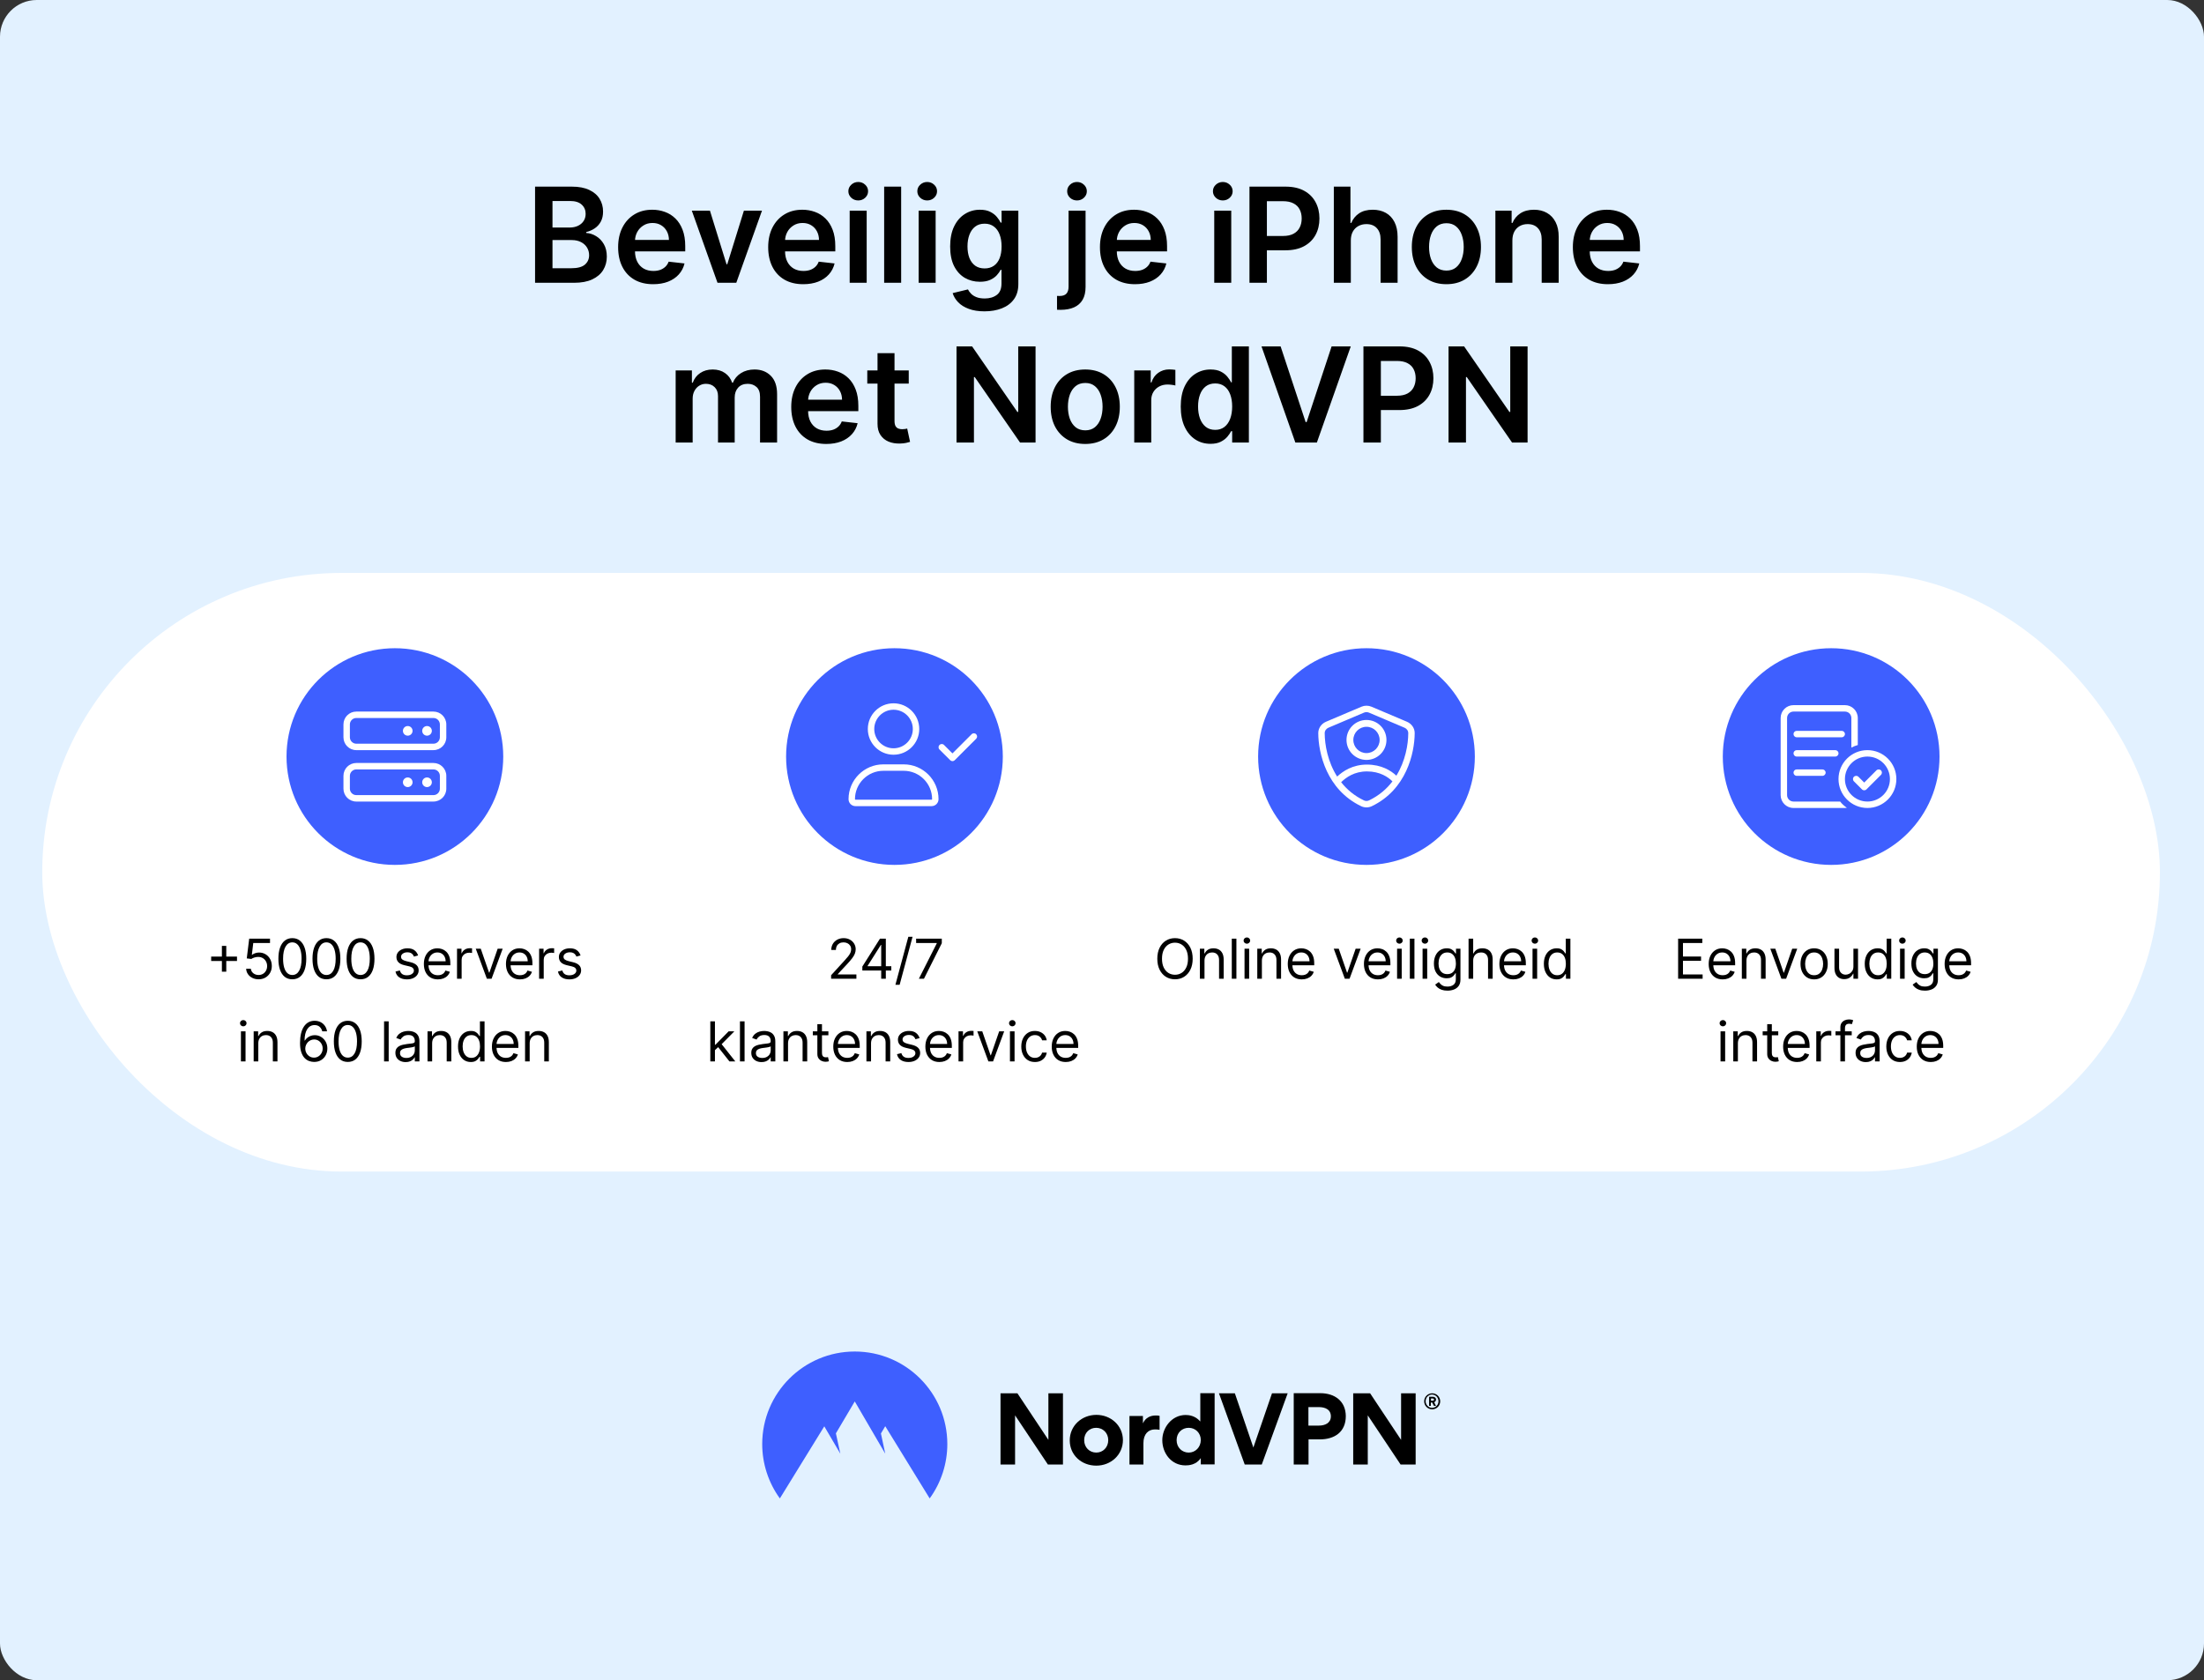 <svg fill="none" height="915" viewBox="0 0 1200 915" width="1200" xmlns="http://www.w3.org/2000/svg" xmlns:xlink="http://www.w3.org/1999/xlink"><rect x="0" y="0" width="1200" height="915" fill="#333333" stroke="none"/><clipPath id="clip0_1330_7902"><path d="M180 377H250V447H180Z"/></clipPath><clipPath id="clip1_1330_7902"><path d="M966 377H1036V447H966Z"/></clipPath><clipPath id="clip2_1330_7902"><path d="M462 376H532V446H462Z"/></clipPath><clipPath id="clip3_1330_7902"><path d="M462 376H532V446H462Z"/></clipPath><rect fill="#e2f1ff" height="915" rx="20" width="1200"/><rect fill="#ffffff" height="326" rx="163" width="1153" x="23" y="312"/><path d="M291.325 154V101.636H311.37C315.154 101.636 318.299 102.233 320.805 103.426 323.328 104.602 325.211 106.213 326.456 108.259 327.717 110.304 328.348 112.622 328.348 115.213 328.348 117.344 327.939 119.168 327.12 120.685 326.302 122.185 325.203 123.403 323.822 124.341 322.441 125.278 320.899 125.952 319.194 126.361V126.872C321.052 126.974 322.833 127.545 324.538 128.585 326.26 129.608 327.666 131.057 328.757 132.932 329.848 134.807 330.393 137.074 330.393 139.733 330.393 142.443 329.737 144.881 328.424 147.045 327.112 149.193 325.135 150.889 322.493 152.134 319.85 153.378 316.527 154 312.521 154H291.325ZM300.811 146.074H311.012C314.456 146.074 316.936 145.418 318.453 144.105 319.987 142.776 320.754 141.071 320.754 138.991 320.754 137.44 320.37 136.043 319.603 134.798 318.836 133.537 317.745 132.548 316.331 131.832 314.916 131.099 313.228 130.733 311.268 130.733H300.811V146.074ZM300.811 123.906H310.194C311.831 123.906 313.305 123.608 314.618 123.011 315.93 122.398 316.961 121.537 317.711 120.429 318.478 119.304 318.862 117.974 318.862 116.44 318.862 114.412 318.146 112.741 316.714 111.429 315.299 110.116 313.194 109.46 310.399 109.46H300.811V123.906ZM355.623 154.767C351.685 154.767 348.284 153.949 345.421 152.312 342.574 150.659 340.384 148.324 338.85 145.307 337.316 142.273 336.549 138.702 336.549 134.594 336.549 130.554 337.316 127.009 338.85 123.957 340.401 120.889 342.566 118.503 345.344 116.798 348.123 115.077 351.387 114.216 355.137 114.216 357.557 114.216 359.841 114.608 361.989 115.392 364.154 116.159 366.063 117.352 367.716 118.972 369.387 120.591 370.699 122.653 371.654 125.159 372.608 127.648 373.086 130.614 373.086 134.057V136.895H340.895V130.656H364.213C364.196 128.884 363.813 127.307 363.063 125.926 362.313 124.528 361.265 123.429 359.918 122.628 358.588 121.827 357.037 121.426 355.265 121.426 353.373 121.426 351.711 121.886 350.279 122.807 348.847 123.71 347.73 124.903 346.929 126.386 346.145 127.852 345.745 129.463 345.728 131.219V136.665C345.728 138.949 346.145 140.909 346.98 142.545 347.816 144.165 348.983 145.409 350.483 146.278 351.983 147.131 353.739 147.557 355.75 147.557 357.097 147.557 358.316 147.369 359.407 146.994 360.498 146.602 361.444 146.031 362.245 145.281 363.046 144.531 363.651 143.602 364.06 142.494L372.702 143.466C372.157 145.75 371.117 147.744 369.583 149.449 368.066 151.136 366.123 152.449 363.753 153.386 361.384 154.307 358.674 154.767 355.623 154.767ZM414.87 114.727 400.885 154H390.657L376.672 114.727H386.541L395.566 143.901H395.975L405.027 114.727H414.87ZM437.326 154.767C433.388 154.767 429.988 153.949 427.124 152.312 424.277 150.659 422.087 148.324 420.553 145.307 419.019 142.273 418.252 138.702 418.252 134.594 418.252 130.554 419.019 127.009 420.553 123.957 422.104 120.889 424.269 118.503 427.047 116.798 429.826 115.077 433.09 114.216 436.84 114.216 439.26 114.216 441.544 114.608 443.692 115.392 445.857 116.159 447.766 117.352 449.419 118.972 451.09 120.591 452.402 122.653 453.357 125.159 454.311 127.648 454.789 130.614 454.789 134.057V136.895H422.598V130.656H445.917C445.9 128.884 445.516 127.307 444.766 125.926 444.016 124.528 442.968 123.429 441.621 122.628 440.292 121.827 438.74 121.426 436.968 121.426 435.076 121.426 433.414 121.886 431.982 122.807 430.55 123.71 429.434 124.903 428.632 126.386 427.848 127.852 427.448 129.463 427.431 131.219V136.665C427.431 138.949 427.848 140.909 428.684 142.545 429.519 144.165 430.686 145.409 432.186 146.278 433.686 147.131 435.442 147.557 437.453 147.557 438.8 147.557 440.019 147.369 441.11 146.994 442.201 146.602 443.147 146.031 443.948 145.281 444.749 144.531 445.354 143.602 445.763 142.494L454.405 143.466C453.86 145.75 452.82 147.744 451.286 149.449 449.769 151.136 447.826 152.449 445.456 153.386 443.087 154.307 440.377 154.767 437.326 154.767ZM462.619 154V114.727H471.875V154H462.619ZM467.272 109.153C465.806 109.153 464.545 108.668 463.488 107.696 462.431 106.707 461.903 105.523 461.903 104.142 461.903 102.744 462.431 101.56 463.488 100.588 464.545 99.599 465.806 99.105 467.272 99.105 468.755 99.105 470.017 99.599 471.056 100.588 472.113 101.56 472.642 102.744 472.642 104.142 472.642 105.523 472.113 106.707 471.056 107.696 470.017 108.668 468.755 109.153 467.272 109.153ZM490.648 101.636V154H481.392V101.636H490.648ZM500.166 154V114.727H509.422V154H500.166ZM504.819 109.153C503.353 109.153 502.092 108.668 501.035 107.696 499.978 106.707 499.45 105.523 499.45 104.142 499.45 102.744 499.978 101.56 501.035 100.588 502.092 99.599 503.353 99.105 504.819 99.105 506.302 99.105 507.564 99.599 508.603 100.588 509.66 101.56 510.189 102.744 510.189 104.142 510.189 105.523 509.66 106.707 508.603 107.696 507.564 108.668 506.302 109.153 504.819 109.153ZM536.019 169.545C532.695 169.545 529.84 169.094 527.453 168.19 525.067 167.304 523.15 166.111 521.701 164.611 520.252 163.111 519.246 161.449 518.684 159.625L527.019 157.605C527.394 158.372 527.939 159.131 528.655 159.881 529.371 160.648 530.334 161.278 531.544 161.773 532.772 162.284 534.314 162.54 536.172 162.54 538.797 162.54 540.971 161.901 542.692 160.622 544.414 159.361 545.275 157.281 545.275 154.384V146.943H544.814C544.337 147.898 543.638 148.878 542.718 149.884 541.814 150.889 540.613 151.733 539.113 152.415 537.63 153.097 535.763 153.438 533.513 153.438 530.496 153.438 527.76 152.73 525.306 151.315 522.868 149.884 520.925 147.753 519.476 144.923 518.044 142.077 517.328 138.514 517.328 134.236 517.328 129.923 518.044 126.284 519.476 123.318 520.925 120.335 522.877 118.077 525.331 116.543 527.786 114.991 530.522 114.216 533.539 114.216 535.84 114.216 537.732 114.608 539.215 115.392 540.715 116.159 541.908 117.088 542.794 118.179 543.681 119.253 544.354 120.267 544.814 121.222H545.326V114.727H554.453V154.639C554.453 157.997 553.652 160.776 552.05 162.974 550.448 165.173 548.257 166.818 545.479 167.909 542.701 169 539.547 169.545 536.019 169.545ZM536.096 146.176C538.056 146.176 539.726 145.699 541.107 144.744 542.488 143.79 543.536 142.418 544.252 140.628 544.968 138.838 545.326 136.69 545.326 134.185 545.326 131.713 544.968 129.548 544.252 127.69 543.553 125.832 542.513 124.392 541.132 123.369 539.769 122.33 538.09 121.81 536.096 121.81 534.033 121.81 532.311 122.347 530.931 123.42 529.55 124.494 528.51 125.969 527.811 127.844 527.113 129.702 526.763 131.815 526.763 134.185 526.763 136.588 527.113 138.693 527.811 140.5 528.527 142.29 529.576 143.687 530.956 144.693 532.354 145.682 534.067 146.176 536.096 146.176ZM581.799 114.727H591.054V156.25C591.054 159.08 590.517 161.415 589.444 163.256 588.37 165.097 586.819 166.469 584.79 167.372 582.762 168.276 580.299 168.727 577.401 168.727 577.06 168.727 576.745 168.719 576.455 168.702 576.165 168.702 575.85 168.693 575.509 168.676V161.134C575.765 161.151 575.995 161.159 576.199 161.159 576.404 161.176 576.617 161.185 576.838 161.185 578.611 161.185 579.881 160.75 580.648 159.881 581.415 159.028 581.799 157.776 581.799 156.122V114.727ZM586.401 109.153C584.918 109.153 583.648 108.668 582.591 107.696 581.551 106.707 581.032 105.523 581.032 104.142 581.032 102.744 581.551 101.56 582.591 100.588 583.648 99.599 584.918 99.105 586.401 99.105 587.867 99.105 589.12 99.599 590.159 100.588 591.216 101.56 591.745 102.744 591.745 104.142 591.745 105.523 591.216 106.707 590.159 107.696 589.12 108.668 587.867 109.153 586.401 109.153ZM617.958 154.767C614.021 154.767 610.62 153.949 607.757 152.312 604.91 150.659 602.72 148.324 601.186 145.307 599.652 142.273 598.885 138.702 598.885 134.594 598.885 130.554 599.652 127.009 601.186 123.957 602.737 120.889 604.902 118.503 607.68 116.798 610.458 115.077 613.723 114.216 617.473 114.216 619.893 114.216 622.177 114.608 624.325 115.392 626.49 116.159 628.399 117.352 630.052 118.972 631.723 120.591 633.035 122.653 633.99 125.159 634.944 127.648 635.422 130.614 635.422 134.057V136.895H603.231V130.656H626.549C626.532 128.884 626.149 127.307 625.399 125.926 624.649 124.528 623.6 123.429 622.254 122.628 620.924 121.827 619.373 121.426 617.6 121.426 615.708 121.426 614.047 121.886 612.615 122.807 611.183 123.71 610.066 124.903 609.265 126.386 608.481 127.852 608.081 129.463 608.064 131.219V136.665C608.064 138.949 608.481 140.909 609.316 142.545 610.152 144.165 611.319 145.409 612.819 146.278 614.319 147.131 616.075 147.557 618.086 147.557 619.433 147.557 620.652 147.369 621.743 146.994 622.833 146.602 623.779 146.031 624.581 145.281 625.382 144.531 625.987 143.602 626.396 142.494L635.038 143.466C634.493 145.75 633.453 147.744 631.919 149.449 630.402 151.136 628.458 152.449 626.089 153.386 623.72 154.307 621.01 154.767 617.958 154.767ZM661.111 154V114.727H670.367V154H661.111ZM665.765 109.153C664.299 109.153 663.037 108.668 661.98 107.696 660.924 106.707 660.395 105.523 660.395 104.142 660.395 102.744 660.924 101.56 661.98 100.588 663.037 99.599 664.299 99.105 665.765 99.105 667.248 99.105 668.509 99.599 669.549 100.588 670.605 101.56 671.134 102.744 671.134 104.142 671.134 105.523 670.605 106.707 669.549 107.696 668.509 108.668 667.248 109.153 665.765 109.153ZM680.294 154V101.636H699.93C703.953 101.636 707.328 102.386 710.055 103.886 712.799 105.386 714.87 107.449 716.268 110.074 717.683 112.682 718.39 115.648 718.39 118.972 718.39 122.33 717.683 125.312 716.268 127.92 714.853 130.528 712.765 132.582 710.004 134.082 707.243 135.565 703.842 136.307 699.802 136.307H686.788V128.509H698.524C700.876 128.509 702.802 128.099 704.302 127.281 705.802 126.463 706.91 125.338 707.626 123.906 708.359 122.474 708.725 120.83 708.725 118.972 708.725 117.114 708.359 115.477 707.626 114.062 706.91 112.648 705.794 111.548 704.277 110.764 702.777 109.963 700.842 109.562 698.473 109.562H689.779V154H680.294ZM735.476 130.989V154H726.221V101.636H735.272V121.401H735.732C736.652 119.185 738.076 117.437 740.002 116.159 741.945 114.864 744.417 114.216 747.417 114.216 750.144 114.216 752.522 114.787 754.55 115.929 756.578 117.071 758.147 118.741 759.255 120.94 760.38 123.139 760.942 125.824 760.942 128.994V154H751.686V130.426C751.686 127.784 751.005 125.73 749.641 124.264 748.294 122.781 746.402 122.04 743.965 122.04 742.328 122.04 740.863 122.398 739.567 123.114 738.289 123.812 737.283 124.827 736.55 126.156 735.834 127.486 735.476 129.097 735.476 130.989ZM787.507 154.767C783.672 154.767 780.348 153.923 777.536 152.236 774.723 150.548 772.542 148.187 770.99 145.153 769.456 142.119 768.689 138.574 768.689 134.517 768.689 130.46 769.456 126.906 770.99 123.855 772.542 120.804 774.723 118.435 777.536 116.747 780.348 115.06 783.672 114.216 787.507 114.216 791.343 114.216 794.667 115.06 797.479 116.747 800.292 118.435 802.465 120.804 803.999 123.855 805.55 126.906 806.326 130.46 806.326 134.517 806.326 138.574 805.55 142.119 803.999 145.153 802.465 148.187 800.292 150.548 797.479 152.236 794.667 153.923 791.343 154.767 787.507 154.767ZM787.559 147.352C789.638 147.352 791.377 146.781 792.775 145.639 794.172 144.48 795.212 142.929 795.894 140.986 796.593 139.043 796.942 136.878 796.942 134.491 796.942 132.088 796.593 129.915 795.894 127.972 795.212 126.011 794.172 124.452 792.775 123.293 791.377 122.134 789.638 121.554 787.559 121.554 785.428 121.554 783.655 122.134 782.24 123.293 780.843 124.452 779.794 126.011 779.096 127.972 778.414 129.915 778.073 132.088 778.073 134.491 778.073 136.878 778.414 139.043 779.096 140.986 779.794 142.929 780.843 144.48 782.24 145.639 783.655 146.781 785.428 147.352 787.559 147.352ZM823.437 130.989V154H814.181V114.727H823.028V121.401H823.488C824.392 119.202 825.832 117.455 827.809 116.159 829.804 114.864 832.267 114.216 835.199 114.216 837.909 114.216 840.27 114.795 842.281 115.955 844.309 117.114 845.877 118.793 846.985 120.991 848.11 123.19 848.664 125.858 848.647 128.994V154H839.392V130.426C839.392 127.801 838.71 125.747 837.346 124.264 836 122.781 834.133 122.04 831.747 122.04 830.127 122.04 828.687 122.398 827.426 123.114 826.181 123.812 825.201 124.827 824.485 126.156 823.787 127.486 823.437 129.097 823.437 130.989ZM875.443 154.767C871.505 154.767 868.105 153.949 865.241 152.312 862.395 150.659 860.204 148.324 858.67 145.307 857.136 142.273 856.369 138.702 856.369 134.594 856.369 130.554 857.136 127.009 858.67 123.957 860.221 120.889 862.386 118.503 865.164 116.798 867.943 115.077 871.207 114.216 874.957 114.216 877.377 114.216 879.662 114.608 881.809 115.392 883.974 116.159 885.883 117.352 887.537 118.972 889.207 120.591 890.52 122.653 891.474 125.159 892.429 127.648 892.906 130.614 892.906 134.057V136.895H860.716V130.656H884.034C884.017 128.884 883.633 127.307 882.883 125.926 882.133 124.528 881.085 123.429 879.738 122.628 878.409 121.827 876.858 121.426 875.085 121.426 873.193 121.426 871.531 121.886 870.099 122.807 868.667 123.71 867.551 124.903 866.75 126.386 865.966 127.852 865.565 129.463 865.548 131.219V136.665C865.548 138.949 865.966 140.909 866.801 142.545 867.636 144.165 868.804 145.409 870.304 146.278 871.804 147.131 873.559 147.557 875.571 147.557 876.917 147.557 878.136 147.369 879.227 146.994 880.318 146.602 881.264 146.031 882.065 145.281 882.866 144.531 883.471 143.602 883.88 142.494L892.522 143.466C891.977 145.75 890.937 147.744 889.403 149.449 887.886 151.136 885.943 152.449 883.574 153.386 881.204 154.307 878.494 154.767 875.443 154.767ZM367.873 241V201.727H376.719V208.401H377.18C377.998 206.151 379.353 204.395 381.245 203.134 383.137 201.855 385.396 201.216 388.021 201.216 390.68 201.216 392.921 201.864 394.745 203.159 396.586 204.437 397.881 206.185 398.631 208.401H399.04C399.91 206.219 401.376 204.48 403.438 203.185 405.518 201.872 407.981 201.216 410.827 201.216 414.441 201.216 417.39 202.358 419.674 204.642 421.958 206.926 423.1 210.259 423.1 214.639V241H413.819V216.071C413.819 213.634 413.171 211.852 411.876 210.727 410.58 209.585 408.995 209.014 407.12 209.014 404.887 209.014 403.14 209.713 401.879 211.111 400.634 212.491 400.012 214.29 400.012 216.506V241H390.935V215.688C390.935 213.659 390.322 212.04 389.094 210.83 387.884 209.619 386.299 209.014 384.339 209.014 383.009 209.014 381.799 209.355 380.708 210.037 379.617 210.702 378.748 211.648 378.1 212.875 377.452 214.085 377.129 215.5 377.129 217.119V241H367.873ZM449.876 241.767C445.939 241.767 442.538 240.949 439.675 239.312 436.828 237.659 434.638 235.324 433.104 232.307 431.57 229.273 430.803 225.702 430.803 221.594 430.803 217.554 431.57 214.009 433.104 210.957 434.655 207.889 436.82 205.503 439.598 203.798 442.376 202.077 445.641 201.216 449.391 201.216 451.811 201.216 454.095 201.608 456.243 202.392 458.408 203.159 460.317 204.352 461.97 205.972 463.641 207.591 464.953 209.653 465.908 212.159 466.862 214.648 467.339 217.614 467.339 221.057V223.895H435.149V217.656H458.467C458.45 215.884 458.067 214.307 457.317 212.926 456.567 211.528 455.518 210.429 454.172 209.628 452.842 208.827 451.291 208.426 449.518 208.426 447.626 208.426 445.964 208.886 444.533 209.807 443.101 210.71 441.984 211.903 441.183 213.386 440.399 214.852 439.999 216.463 439.982 218.219V223.665C439.982 225.949 440.399 227.909 441.234 229.545 442.07 231.165 443.237 232.409 444.737 233.278 446.237 234.131 447.993 234.557 450.004 234.557 451.351 234.557 452.57 234.369 453.661 233.994 454.751 233.602 455.697 233.031 456.499 232.281 457.3 231.531 457.905 230.602 458.314 229.494L466.956 230.466C466.411 232.75 465.371 234.744 463.837 236.449 462.32 238.136 460.376 239.449 458.007 240.386 455.638 241.307 452.928 241.767 449.876 241.767ZM494.781 201.727V208.886H472.204V201.727H494.781ZM477.778 192.318H487.033V229.188C487.033 230.432 487.221 231.386 487.596 232.051 487.988 232.699 488.499 233.142 489.13 233.381 489.761 233.619 490.46 233.739 491.227 233.739 491.806 233.739 492.335 233.696 492.812 233.611 493.306 233.526 493.681 233.449 493.937 233.381L495.496 240.616C495.002 240.787 494.295 240.974 493.374 241.179 492.471 241.384 491.363 241.503 490.05 241.537 487.732 241.605 485.644 241.256 483.786 240.489 481.928 239.705 480.454 238.494 479.363 236.858 478.289 235.222 477.761 233.176 477.778 230.722V192.318ZM563.821 188.636V241H555.384L530.71 205.332H530.276V241H520.79V188.636H529.278L553.926 224.33H554.386V188.636H563.821ZM590.879 241.767C587.043 241.767 583.719 240.923 580.907 239.236 578.094 237.548 575.913 235.187 574.362 232.153 572.827 229.119 572.06 225.574 572.06 221.517 572.06 217.46 572.827 213.906 574.362 210.855 575.913 207.804 578.094 205.435 580.907 203.747 583.719 202.06 587.043 201.216 590.879 201.216 594.714 201.216 598.038 202.06 600.85 203.747 603.663 205.435 605.836 207.804 607.37 210.855 608.921 213.906 609.697 217.46 609.697 221.517 609.697 225.574 608.921 229.119 607.37 232.153 605.836 235.187 603.663 237.548 600.85 239.236 598.038 240.923 594.714 241.767 590.879 241.767ZM590.93 234.352C593.009 234.352 594.748 233.781 596.146 232.639 597.543 231.48 598.583 229.929 599.265 227.986 599.964 226.043 600.313 223.878 600.313 221.491 600.313 219.088 599.964 216.915 599.265 214.972 598.583 213.011 597.543 211.452 596.146 210.293 594.748 209.134 593.009 208.554 590.93 208.554 588.799 208.554 587.026 209.134 585.612 210.293 584.214 211.452 583.165 213.011 582.467 214.972 581.785 216.915 581.444 219.088 581.444 221.491 581.444 223.878 581.785 226.043 582.467 227.986 583.165 229.929 584.214 231.48 585.612 232.639 587.026 233.781 588.799 234.352 590.93 234.352ZM617.553 241V201.727H626.527V208.273H626.936C627.652 206.006 628.879 204.259 630.618 203.031 632.374 201.787 634.376 201.165 636.626 201.165 637.138 201.165 637.709 201.19 638.339 201.241 638.987 201.276 639.524 201.335 639.95 201.42V209.935C639.558 209.798 638.936 209.679 638.084 209.577 637.249 209.457 636.439 209.398 635.655 209.398 633.967 209.398 632.45 209.764 631.104 210.497 629.774 211.213 628.726 212.21 627.959 213.489 627.192 214.767 626.808 216.241 626.808 217.912V241H617.553ZM659.056 241.69C655.971 241.69 653.21 240.898 650.772 239.312 648.335 237.727 646.408 235.426 644.994 232.409 643.579 229.392 642.871 225.727 642.871 221.415 642.871 217.051 643.587 213.369 645.019 210.369 646.468 207.352 648.42 205.077 650.874 203.543 653.329 201.991 656.065 201.216 659.082 201.216 661.383 201.216 663.275 201.608 664.758 202.392 666.241 203.159 667.417 204.088 668.286 205.179 669.156 206.253 669.829 207.267 670.306 208.222H670.69V188.636H679.971V241H670.869V234.812H670.306C669.829 235.767 669.138 236.781 668.235 237.855 667.332 238.912 666.138 239.815 664.656 240.565 663.173 241.315 661.306 241.69 659.056 241.69ZM661.638 234.097C663.599 234.097 665.269 233.568 666.65 232.511 668.031 231.437 669.079 229.946 669.795 228.037 670.511 226.128 670.869 223.903 670.869 221.364 670.869 218.824 670.511 216.616 669.795 214.741 669.096 212.866 668.056 211.409 666.675 210.369 665.312 209.33 663.633 208.81 661.638 208.81 659.576 208.81 657.854 209.347 656.474 210.42 655.093 211.494 654.053 212.977 653.354 214.869 652.656 216.761 652.306 218.926 652.306 221.364 652.306 223.818 652.656 226.009 653.354 227.935 654.07 229.844 655.119 231.352 656.499 232.46 657.897 233.551 659.61 234.097 661.638 234.097ZM697.249 188.636 710.876 229.852H711.413L725.016 188.636H735.447L716.987 241H705.277L686.842 188.636H697.249ZM742.344 241V188.636H761.981C766.004 188.636 769.379 189.386 772.106 190.886 774.85 192.386 776.921 194.449 778.319 197.074 779.734 199.682 780.441 202.648 780.441 205.972 780.441 209.33 779.734 212.312 778.319 214.92 776.904 217.528 774.816 219.582 772.055 221.082 769.293 222.565 765.893 223.307 761.853 223.307H748.839V215.509H760.575C762.927 215.509 764.853 215.099 766.353 214.281 767.853 213.463 768.961 212.338 769.677 210.906 770.41 209.474 770.776 207.83 770.776 205.972 770.776 204.114 770.41 202.477 769.677 201.062 768.961 199.648 767.844 198.548 766.327 197.764 764.827 196.963 762.893 196.562 760.523 196.562H751.83V241H742.344ZM831.712 188.636V241H823.274L798.601 205.332H798.166V241H788.68V188.636H797.169L821.817 224.33H822.277V188.636H831.712Z" fill="#000000"/><circle cx="215" cy="412" fill="#3e5fff" r="59"/><circle cx="487" cy="412" fill="#3e5fff" r="59"/><circle cx="744" cy="412" fill="#3e5fff" r="59"/><circle cx="997" cy="412" fill="#3e5fff" r="59"/><path clip-rule="evenodd" d="M741.266 384.857C743.016 384.116 744.995 384.117 746.734 384.858L766.061 393.055C768.467 394.076 770.272 396.447 770.25 399.214 770.195 410.163 765.733 430.014 746.887 439.038 745.061 439.902 742.939 439.902 741.112 439.038 722.263 430.014 717.804 410.163 717.75 399.214 717.736 396.447 719.535 394.076 721.939 393.055L741.266 384.857ZM745.367 388.08C744.492 387.709 743.508 387.709 742.633 388.08L723.305 396.283C722.071 396.797 721.243 397.967 721.25 399.291 721.281 405.581 722.884 414.81 728.033 422.899 731.188 419.955 736.401 416.373 744.274 416.373 752.166 416.373 757.34 419.672 760.274 422.413 765.184 414.443 766.724 405.455 766.75 399.291 766.761 397.967 765.93 396.797 764.694 396.283L745.367 388.08ZM742.622 435.877C737.343 433.35 733.289 429.87 730.207 425.964 732.943 423.312 737.391 420.092 744.274 420.092 751.383 420.092 755.818 423.204 758.141 425.519 755.017 429.606 750.858 433.254 745.378 435.877 744.503 436.292 743.497 436.292 742.622 435.877ZM751.159 402.95C751.159 406.903 747.954 410.109 744 410.109 740.046 410.109 736.841 406.903 736.841 402.95 736.841 398.996 740.046 395.791 744 395.791 747.954 395.791 751.159 398.996 751.159 402.95ZM754.878 402.95C754.878 408.957 750.008 413.827 744 413.827 737.992 413.827 733.122 408.957 733.122 402.95 733.122 396.942 737.992 392.072 744 392.072 750.008 392.072 754.878 396.942 754.878 402.95Z" fill="#ffffff" fill-rule="evenodd"/><g clip-path="url(#clip0_1330_7902)"><path d="M236 387.5H194C190.134 387.5 187 390.634 187 394.5V401.5C187 405.366 190.134 408.5 194 408.5H236C239.866 408.5 243 405.366 243 401.5V394.5C243 390.634 239.861 387.5 236 387.5ZM239.5 401.5C239.5 403.429 237.929 405 236 405H194C192.071 405 190.5 403.425 190.5 401.5V394.5C190.5 392.571 192.071 391 194 391H236C237.929 391 239.5 392.571 239.5 394.5V401.5ZM232.5 395.375C231.051 395.375 229.875 396.55 229.875 398 229.875 399.449 231.051 400.625 232.5 400.625 233.95 400.625 235.125 399.449 235.125 398 235.125 396.545 233.955 395.375 232.5 395.375ZM222 395.375C220.551 395.375 219.375 396.55 219.375 398 219.375 399.449 220.551 400.625 222 400.625 223.45 400.625 224.625 399.449 224.625 398 224.625 396.545 223.455 395.375 222 395.375ZM236 415.5H194C190.134 415.5 187 418.634 187 422.5V429.5C187 433.366 190.134 436.5 194 436.5H236C239.866 436.5 243 433.366 243 429.5V422.5C243 418.639 239.861 415.5 236 415.5ZM239.5 429.5C239.5 431.429 237.929 433 236 433H194C192.071 433 190.5 431.429 190.5 429.5V422.5C190.5 420.571 192.071 419 194 419H236C237.929 419 239.5 420.571 239.5 422.5V429.5ZM232.5 423.375C231.051 423.375 229.875 424.55 229.875 426 229.875 427.449 231.051 428.625 232.5 428.625 233.95 428.625 235.125 427.449 235.125 426 235.125 424.545 233.955 423.375 232.5 423.375ZM222 423.375C220.551 423.375 219.375 424.55 219.375 426 219.375 427.449 220.551 428.625 222 428.625 223.45 428.625 224.625 427.449 224.625 426 224.625 424.545 223.455 423.375 222 423.375Z" fill="#ffffff"/></g><g clip-path="url(#clip1_1330_7902)"><path d="M1004.5 387.5H976.5C974.567 387.5 973 389.067 973 391V433C973 434.936 974.567 436.5 976.5 436.5H1001.9C1002.87 437.791 1004.2 438.939 1005.56 439.923 1005.22 439.967 1004.86 440 1004.5 440H976.5C972.634 440 969.5 436.861 969.5 433V391C969.5 387.134 972.634 384 976.5 384H1004.5C1008.36 384 1011.5 387.134 1011.5 391V405.722C1010.28 406.072 1009.1 406.531 1008 407.1V391C1008 389.067 1006.44 387.5 1004.5 387.5ZM976.5 399.75C976.5 398.788 977.283 398 978.25 398H1002.75C1003.71 398 1004.5 398.788 1004.5 399.75 1004.5 400.713 1003.71 401.5 1002.75 401.5H978.25C977.283 401.5 976.5 400.713 976.5 399.75ZM999.25 408.5C1000.21 408.5 1001 409.288 1001 410.25 1001 411.213 1000.21 412 999.25 412H978.25C977.283 412 976.5 411.213 976.5 410.25 976.5 409.288 977.283 408.5 978.25 408.5H999.25ZM992.25 419C993.212 419 994 419.788 994 420.75 994 421.713 993.212 422.5 992.25 422.5H978.25C977.283 422.5 976.5 421.713 976.5 420.75 976.5 419.788 977.283 419 978.25 419H992.25ZM1021.64 419.514C1022.32 418.825 1023.43 418.825 1024.11 419.514 1024.8 420.192 1024.8 421.308 1024.11 421.986L1016.24 429.861C1015.56 430.55 1014.44 430.55 1013.76 429.861L1009.39 425.486C1008.7 424.808 1008.7 423.692 1009.39 423.014 1010.07 422.325 1011.18 422.325 1011.86 423.014L1015 426.153 1021.64 419.514ZM1001 424.25C1001 415.555 1008.05 408.5 1016.75 408.5 1025.45 408.5 1032.5 415.555 1032.5 424.25 1032.5 432.945 1025.45 440 1016.75 440 1008.05 440 1001 432.945 1001 424.25ZM1016.75 436.5C1023.52 436.5 1029 431.02 1029 424.25 1029 417.48 1023.52 412 1016.75 412 1009.98 412 1004.5 417.48 1004.5 424.25 1004.5 431.02 1009.98 436.5 1016.75 436.5Z" fill="#ffffff"/></g><g clip-path="url(#clip2_1330_7902)"><g clip-path="url(#clip3_1330_7902)"><path d="M492.045 416.25H480.955C470.489 416.25 462 424.738 462 435.205 462 437.305 463.697 439 465.791 439H507.205C509.305 439 511 437.305 511 435.205 511 424.738 502.513 416.25 492.045 416.25ZM507.205 435.5H465.791C465.631 435.5 465.5 435.369 465.5 435.205 465.5 426.684 472.434 419.75 480.955 419.75H492.045C500.566 419.75 507.5 426.684 507.5 435.205 507.5 435.369 507.369 435.5 507.205 435.5ZM486.5 411C494.233 411 500.5 404.732 500.5 397 500.5 389.268 494.233 383 486.5 383 478.767 383 472.5 389.268 472.5 397 472.5 404.732 478.767 411 486.5 411ZM486.5 386.5C492.29 386.5 497 391.21 497 397 497 402.789 492.29 407.5 486.5 407.5 480.71 407.5 476 402.786 476 397 476 391.21 480.714 386.5 486.5 386.5ZM531.486 399.844C530.802 399.16 529.694 399.16 529.012 399.844L518.584 410.274 513.987 405.678C513.303 404.994 512.195 404.994 511.513 405.678 510.83 406.361 510.829 407.469 511.513 408.152L517.347 413.985C517.694 414.325 518.142 414.5 518.58 414.5 519.017 414.5 519.475 414.329 519.817 413.987L531.487 402.317C532.175 401.638 532.175 400.533 531.486 399.844Z" fill="#ffffff"/></g></g><g fill="#000000"><path d="M913.677 533V511.182H926.844V513.526H916.319V520.898H926.163V523.241H916.319V530.656H927.015V533H913.677ZM937.946 533.341C936.37 533.341 935.01 532.993 933.866 532.297 932.73 531.594 931.853 530.614 931.235 529.357 930.624 528.092 930.319 526.622 930.319 524.946 930.319 523.27 930.624 521.793 931.235 520.514 931.853 519.229 932.712 518.227 933.813 517.51 934.921 516.786 936.213 516.423 937.691 516.423 938.543 516.423 939.385 516.565 940.216 516.849 941.047 517.134 941.803 517.595 942.485 518.234 943.167 518.866 943.71 519.705 944.115 520.749 944.52 521.793 944.722 523.078 944.722 524.605V525.67H932.108V523.497H942.165C942.165 522.574 941.98 521.75 941.611 521.026 941.249 520.301 940.73 519.729 940.056 519.31 939.388 518.891 938.6 518.682 937.691 518.682 936.689 518.682 935.823 518.93 935.091 519.428 934.367 519.918 933.809 520.557 933.419 521.345 933.028 522.134 932.833 522.979 932.833 523.881V525.33C932.833 526.565 933.046 527.613 933.472 528.472 933.905 529.325 934.505 529.974 935.272 530.422 936.039 530.862 936.931 531.082 937.946 531.082 938.607 531.082 939.203 530.99 939.736 530.805 940.276 530.614 940.741 530.33 941.132 529.953 941.522 529.57 941.824 529.094 942.037 528.526L944.466 529.207C944.211 530.031 943.781 530.756 943.177 531.381 942.574 531.999 941.828 532.482 940.94 532.83 940.052 533.17 939.054 533.341 937.946 533.341ZM950.881 523.156V533H948.367V516.636H950.796V519.193H951.009C951.392 518.362 951.974 517.695 952.756 517.19 953.537 516.679 954.546 516.423 955.781 516.423 956.889 516.423 957.859 516.651 958.69 517.105 959.521 517.553 960.167 518.234 960.629 519.151 961.09 520.06 961.321 521.21 961.321 522.602V533H958.807V522.773C958.807 521.487 958.473 520.486 957.805 519.768 957.138 519.044 956.222 518.682 955.057 518.682 954.254 518.682 953.537 518.856 952.905 519.204 952.28 519.552 951.786 520.06 951.424 520.727 951.062 521.395 950.881 522.205 950.881 523.156ZM978.53 516.636 972.479 533H969.922L963.871 516.636H966.598L971.115 529.676H971.286L975.803 516.636H978.53ZM987.73 533.341C986.253 533.341 984.957 532.989 983.842 532.286 982.734 531.583 981.868 530.599 981.243 529.335 980.625 528.071 980.316 526.594 980.316 524.903 980.316 523.199 980.625 521.711 981.243 520.44 981.868 519.168 982.734 518.181 983.842 517.478 984.957 516.775 986.253 516.423 987.73 516.423 989.208 516.423 990.5 516.775 991.608 517.478 992.723 518.181 993.59 519.168 994.208 520.44 994.833 521.711 995.145 523.199 995.145 524.903 995.145 526.594 994.833 528.071 994.208 529.335 993.59 530.599 992.723 531.583 991.608 532.286 990.5 532.989 989.208 533.341 987.73 533.341ZM987.73 531.082C988.853 531.082 989.776 530.795 990.5 530.219 991.225 529.644 991.761 528.888 992.109 527.95 992.457 527.013 992.631 525.997 992.631 524.903 992.631 523.81 992.457 522.79 992.109 521.846 991.761 520.901 991.225 520.138 990.5 519.555 989.776 518.973 988.853 518.682 987.73 518.682 986.608 518.682 985.685 518.973 984.961 519.555 984.236 520.138 983.7 520.901 983.352 521.846 983.004 522.79 982.83 523.81 982.83 524.903 982.83 525.997 983.004 527.013 983.352 527.95 983.7 528.888 984.236 529.644 984.961 530.219 985.685 530.795 986.608 531.082 987.73 531.082ZM1009.12 526.31V516.636H1011.63V533H1009.12V530.23H1008.95C1008.56 531.061 1007.97 531.768 1007.16 532.35 1006.35 532.925 1005.32 533.213 1004.09 533.213 1003.06 533.213 1002.16 532.989 1001.36 532.542 1000.56 532.087 999.939 531.406 999.485 530.496 999.03 529.58 998.803 528.426 998.803 527.034V516.636H1001.32V526.864C1001.32 528.057 1001.65 529.009 1002.32 529.719 1002.99 530.429 1003.85 530.784 1004.9 530.784 1005.52 530.784 1006.16 530.624 1006.8 530.305 1007.46 529.985 1008 529.495 1008.44 528.835 1008.89 528.174 1009.12 527.332 1009.12 526.31ZM1022.23 533.341C1020.87 533.341 1019.67 532.996 1018.62 532.308 1017.58 531.612 1016.76 530.631 1016.17 529.367 1015.58 528.096 1015.29 526.594 1015.29 524.861 1015.29 523.142 1015.58 521.651 1016.17 520.386 1016.76 519.122 1017.58 518.146 1018.63 517.457 1019.68 516.768 1020.9 516.423 1022.28 516.423 1023.34 516.423 1024.18 516.601 1024.8 516.956 1025.43 517.304 1025.9 517.702 1026.23 518.149 1026.56 518.589 1026.82 518.952 1027.01 519.236H1027.22V511.182H1029.73V533H1027.3V530.486H1027.01C1026.82 530.784 1026.56 531.161 1026.22 531.615 1025.88 532.062 1025.39 532.464 1024.76 532.819 1024.13 533.167 1023.28 533.341 1022.23 533.341ZM1022.57 531.082C1023.58 531.082 1024.44 530.82 1025.13 530.294 1025.83 529.761 1026.36 529.026 1026.72 528.089 1027.08 527.144 1027.26 526.054 1027.26 524.818 1027.26 523.597 1027.08 522.528 1026.73 521.612 1026.37 520.688 1025.85 519.971 1025.15 519.46 1024.46 518.941 1023.6 518.682 1022.57 518.682 1021.51 518.682 1020.62 518.955 1019.91 519.502 1019.21 520.042 1018.68 520.777 1018.32 521.707 1017.98 522.631 1017.8 523.668 1017.8 524.818 1017.8 525.983 1017.98 527.041 1018.33 527.993 1018.7 528.937 1019.23 529.69 1019.93 530.251 1020.64 530.805 1021.52 531.082 1022.57 531.082ZM1034.51 533V516.636H1037.02V533H1034.51ZM1035.79 513.909C1035.3 513.909 1034.87 513.742 1034.52 513.408 1034.17 513.075 1034 512.673 1034 512.205 1034 511.736 1034.17 511.335 1034.52 511.001 1034.87 510.667 1035.3 510.5 1035.79 510.5 1036.28 510.5 1036.7 510.667 1037.04 511.001 1037.4 511.335 1037.58 511.736 1037.58 512.205 1037.58 512.673 1037.4 513.075 1037.04 513.408 1036.7 513.742 1036.28 513.909 1035.79 513.909ZM1048.05 539.477C1046.84 539.477 1045.79 539.321 1044.92 539.009 1044.05 538.703 1043.32 538.298 1042.74 537.794 1042.16 537.297 1041.7 536.764 1041.36 536.196L1043.36 534.79C1043.59 535.088 1043.88 535.429 1044.23 535.812 1044.58 536.203 1045.05 536.54 1045.65 536.825 1046.27 537.116 1047.06 537.261 1048.05 537.261 1049.37 537.261 1050.46 536.942 1051.32 536.303 1052.18 535.663 1052.61 534.662 1052.61 533.298V529.974H1052.4C1052.21 530.273 1051.95 530.642 1051.61 531.082 1051.28 531.516 1050.79 531.903 1050.16 532.244 1049.54 532.577 1048.69 532.744 1047.63 532.744 1046.3 532.744 1045.12 532.432 1044.07 531.807 1043.02 531.182 1042.2 530.273 1041.59 529.08 1040.98 527.886 1040.68 526.437 1040.68 524.733 1040.68 523.057 1040.97 521.597 1041.56 520.354 1042.15 519.104 1042.97 518.138 1044.02 517.457 1045.08 516.768 1046.29 516.423 1047.67 516.423 1048.73 516.423 1049.58 516.601 1050.2 516.956 1050.84 517.304 1051.32 517.702 1051.65 518.149 1051.99 518.589 1052.26 518.952 1052.44 519.236H1052.7V516.636H1055.13V533.469C1055.13 534.875 1054.81 536.018 1054.17 536.899 1053.53 537.787 1052.68 538.437 1051.61 538.849 1050.54 539.268 1049.36 539.477 1048.05 539.477ZM1047.97 530.486C1048.98 530.486 1049.83 530.255 1050.52 529.793 1051.22 529.332 1051.75 528.668 1052.11 527.801 1052.47 526.935 1052.65 525.898 1052.65 524.69 1052.65 523.511 1052.48 522.471 1052.12 521.569 1051.77 520.667 1051.24 519.96 1050.54 519.449 1049.85 518.937 1048.99 518.682 1047.97 518.682 1046.9 518.682 1046.01 518.952 1045.3 519.491 1044.6 520.031 1044.07 520.756 1043.72 521.665 1043.37 522.574 1043.19 523.582 1043.19 524.69 1043.19 525.827 1043.37 526.832 1043.73 527.705 1044.09 528.572 1044.62 529.254 1045.32 529.751 1046.03 530.241 1046.92 530.486 1047.97 530.486ZM1066.41 533.341C1064.83 533.341 1063.47 532.993 1062.33 532.297 1061.19 531.594 1060.31 530.614 1059.7 529.357 1059.09 528.092 1058.78 526.622 1058.78 524.946 1058.78 523.27 1059.09 521.793 1059.7 520.514 1060.31 519.229 1061.17 518.227 1062.28 517.51 1063.38 516.786 1064.68 516.423 1066.15 516.423 1067.01 516.423 1067.85 516.565 1068.68 516.849 1069.51 517.134 1070.27 517.595 1070.95 518.234 1071.63 518.866 1072.17 519.705 1072.58 520.749 1072.98 521.793 1073.18 523.078 1073.18 524.605V525.67H1060.57V523.497H1070.63C1070.63 522.574 1070.44 521.75 1070.07 521.026 1069.71 520.301 1069.19 519.729 1068.52 519.31 1067.85 518.891 1067.06 518.682 1066.15 518.682 1065.15 518.682 1064.29 518.93 1063.55 519.428 1062.83 519.918 1062.27 520.557 1061.88 521.345 1061.49 522.134 1061.3 522.979 1061.3 523.881V525.33C1061.3 526.565 1061.51 527.613 1061.93 528.472 1062.37 529.325 1062.97 529.974 1063.73 530.422 1064.5 530.862 1065.39 531.082 1066.41 531.082 1067.07 531.082 1067.67 530.99 1068.2 530.805 1068.74 530.614 1069.2 530.33 1069.59 529.953 1069.98 529.57 1070.29 529.094 1070.5 528.526L1072.93 529.207C1072.67 530.031 1072.24 530.756 1071.64 531.381 1071.04 531.999 1070.29 532.482 1069.4 532.83 1068.51 533.17 1067.52 533.341 1066.41 533.341ZM936.769 578V561.636H939.283V578H936.769ZM938.048 558.909C937.558 558.909 937.135 558.742 936.78 558.408 936.432 558.075 936.258 557.673 936.258 557.205 936.258 556.736 936.432 556.335 936.78 556.001 937.135 555.667 937.558 555.5 938.048 555.5 938.538 555.5 938.957 555.667 939.305 556.001 939.66 556.335 939.837 556.736 939.837 557.205 939.837 557.673 939.66 558.075 939.305 558.408 938.957 558.742 938.538 558.909 938.048 558.909ZM946.223 568.156V578H943.708V561.636H946.137V564.193H946.35C946.734 563.362 947.316 562.695 948.098 562.19 948.879 561.679 949.887 561.423 951.123 561.423 952.231 561.423 953.201 561.651 954.031 562.105 954.862 562.553 955.509 563.234 955.97 564.151 956.432 565.06 956.663 566.21 956.663 567.602V578H954.149V567.773C954.149 566.487 953.815 565.486 953.147 564.768 952.48 564.044 951.563 563.682 950.399 563.682 949.596 563.682 948.879 563.856 948.247 564.204 947.622 564.552 947.128 565.06 946.766 565.727 946.404 566.395 946.223 567.205 946.223 568.156ZM968.194 561.636V563.767H959.714V561.636H968.194ZM962.185 557.716H964.699V573.312C964.699 574.023 964.802 574.555 965.008 574.911 965.221 575.259 965.491 575.493 965.818 575.614 966.152 575.727 966.503 575.784 966.873 575.784 967.15 575.784 967.377 575.77 967.554 575.741 967.732 575.706 967.874 575.678 967.981 575.656L968.492 577.915C968.321 577.979 968.084 578.043 967.778 578.107 967.473 578.178 967.086 578.213 966.617 578.213 965.907 578.213 965.211 578.06 964.529 577.755 963.854 577.45 963.293 576.984 962.846 576.359 962.405 575.734 962.185 574.946 962.185 573.994V557.716ZM978.481 578.341C976.904 578.341 975.544 577.993 974.4 577.297 973.264 576.594 972.387 575.614 971.769 574.357 971.158 573.092 970.853 571.622 970.853 569.946 970.853 568.27 971.158 566.793 971.769 565.514 972.387 564.229 973.246 563.227 974.347 562.51 975.455 561.786 976.748 561.423 978.225 561.423 979.077 561.423 979.919 561.565 980.75 561.849 981.581 562.134 982.337 562.595 983.019 563.234 983.701 563.866 984.244 564.705 984.649 565.749 985.054 566.793 985.256 568.078 985.256 569.605V570.67H972.643V568.497H982.699C982.699 567.574 982.515 566.75 982.145 566.026 981.783 565.301 981.265 564.729 980.59 564.31 979.922 563.891 979.134 563.682 978.225 563.682 977.224 563.682 976.357 563.93 975.625 564.428 974.901 564.918 974.344 565.557 973.953 566.345 973.562 567.134 973.367 567.979 973.367 568.881V570.33C973.367 571.565 973.58 572.613 974.006 573.472 974.439 574.325 975.04 574.974 975.807 575.422 976.574 575.862 977.465 576.082 978.481 576.082 979.141 576.082 979.738 575.99 980.27 575.805 980.81 575.614 981.275 575.33 981.666 574.953 982.057 574.57 982.358 574.094 982.572 573.526L985 574.207C984.745 575.031 984.315 575.756 983.711 576.381 983.108 576.999 982.362 577.482 981.474 577.83 980.586 578.17 979.589 578.341 978.481 578.341ZM988.901 578V561.636H991.33V564.108H991.5C991.798 563.298 992.338 562.641 993.119 562.137 993.901 561.633 994.781 561.381 995.762 561.381 995.946 561.381 996.177 561.384 996.454 561.391 996.731 561.398 996.941 561.409 997.083 561.423V563.98C996.997 563.959 996.802 563.927 996.497 563.884 996.198 563.835 995.882 563.81 995.548 563.81 994.753 563.81 994.043 563.977 993.418 564.31 992.8 564.637 992.31 565.092 991.948 565.674 991.593 566.249 991.415 566.906 991.415 567.645V578H988.901ZM1008.2 561.636V563.767H999.374V561.636H1008.2ZM1002.02 578V559.378C1002.02 558.44 1002.24 557.659 1002.68 557.034 1003.12 556.409 1003.69 555.94 1004.39 555.628 1005.1 555.315 1005.84 555.159 1006.62 555.159 1007.24 555.159 1007.74 555.209 1008.13 555.308 1008.52 555.408 1008.81 555.5 1009 555.585L1008.28 557.759C1008.15 557.716 1007.98 557.663 1007.75 557.599 1007.53 557.535 1007.24 557.503 1006.87 557.503 1006.04 557.503 1005.44 557.712 1005.07 558.131 1004.71 558.55 1004.53 559.165 1004.53 559.974V578H1002.02ZM1015.89 578.384C1014.85 578.384 1013.91 578.188 1013.06 577.798 1012.22 577.4 1011.55 576.828 1011.05 576.082 1010.55 575.33 1010.3 574.42 1010.3 573.355 1010.3 572.418 1010.49 571.658 1010.86 571.075 1011.23 570.486 1011.72 570.024 1012.34 569.69 1012.96 569.357 1013.64 569.108 1014.38 568.945 1015.14 568.774 1015.89 568.639 1016.65 568.54 1017.65 568.412 1018.45 568.316 1019.07 568.252 1019.7 568.181 1020.15 568.064 1020.43 567.901 1020.73 567.737 1020.87 567.453 1020.87 567.048V566.963C1020.87 565.912 1020.58 565.095 1020.01 564.513 1019.44 563.93 1018.58 563.639 1017.42 563.639 1016.22 563.639 1015.28 563.902 1014.6 564.428 1013.91 564.953 1013.44 565.514 1013.16 566.111L1010.77 565.259C1011.2 564.264 1011.77 563.49 1012.48 562.936 1013.19 562.375 1013.97 561.984 1014.82 561.764 1015.67 561.537 1016.51 561.423 1017.33 561.423 1017.86 561.423 1018.46 561.487 1019.15 561.615 1019.83 561.736 1020.5 561.988 1021.14 562.371 1021.78 562.755 1022.32 563.334 1022.75 564.108 1023.17 564.882 1023.39 565.919 1023.39 567.219V578H1020.87V575.784H1020.74C1020.57 576.139 1020.29 576.519 1019.89 576.924 1019.49 577.329 1018.96 577.673 1018.3 577.957 1017.64 578.241 1016.84 578.384 1015.89 578.384ZM1016.27 576.125C1017.26 576.125 1018.1 575.93 1018.78 575.539 1019.47 575.148 1019.99 574.644 1020.34 574.026 1020.69 573.408 1020.87 572.759 1020.87 572.077V569.776C1020.76 569.903 1020.53 570.021 1020.17 570.127 1019.81 570.227 1019.4 570.315 1018.93 570.393 1018.47 570.464 1018.02 570.528 1017.58 570.585 1017.15 570.635 1016.79 570.678 1016.52 570.713 1015.87 570.798 1015.26 570.937 1014.69 571.129 1014.13 571.313 1013.68 571.594 1013.33 571.97 1012.99 572.339 1012.82 572.844 1012.82 573.483 1012.82 574.357 1013.14 575.017 1013.79 575.464 1014.44 575.905 1015.27 576.125 1016.27 576.125ZM1034.44 578.341C1032.91 578.341 1031.59 577.979 1030.48 577.254 1029.37 576.53 1028.52 575.532 1027.92 574.261 1027.33 572.989 1027.03 571.537 1027.03 569.903 1027.03 568.241 1027.33 566.775 1027.94 565.504 1028.56 564.225 1029.42 563.227 1030.52 562.51 1031.63 561.786 1032.92 561.423 1034.4 561.423 1035.55 561.423 1036.59 561.636 1037.51 562.062 1038.43 562.489 1039.19 563.085 1039.78 563.852 1040.37 564.619 1040.73 565.514 1040.88 566.537H1038.36C1038.17 565.791 1037.74 565.131 1037.08 564.555 1036.43 563.973 1035.55 563.682 1034.44 563.682 1033.46 563.682 1032.6 563.937 1031.86 564.449 1031.13 564.953 1030.56 565.667 1030.15 566.59 1029.74 567.506 1029.54 568.582 1029.54 569.818 1029.54 571.082 1029.74 572.183 1030.14 573.121 1030.54 574.058 1031.11 574.786 1031.84 575.305 1032.58 575.823 1033.45 576.082 1034.44 576.082 1035.1 576.082 1035.69 575.969 1036.22 575.741 1036.75 575.514 1037.2 575.188 1037.57 574.761 1037.94 574.335 1038.21 573.824 1038.36 573.227H1040.88C1040.73 574.193 1040.38 575.063 1039.82 575.837 1039.27 576.604 1038.53 577.215 1037.62 577.67 1036.71 578.117 1035.65 578.341 1034.44 578.341ZM1051.23 578.341C1049.66 578.341 1048.3 577.993 1047.15 577.297 1046.02 576.594 1045.14 575.614 1044.52 574.357 1043.91 573.092 1043.61 571.622 1043.61 569.946 1043.61 568.27 1043.91 566.793 1044.52 565.514 1045.14 564.229 1046 563.227 1047.1 562.51 1048.21 561.786 1049.5 561.423 1050.98 561.423 1051.83 561.423 1052.67 561.565 1053.5 561.849 1054.33 562.134 1055.09 562.595 1055.77 563.234 1056.45 563.866 1057 564.705 1057.4 565.749 1057.81 566.793 1058.01 568.078 1058.01 569.605V570.67H1045.39V568.497H1055.45C1055.45 567.574 1055.27 566.75 1054.9 566.026 1054.54 565.301 1054.02 564.729 1053.34 564.31 1052.67 563.891 1051.89 563.682 1050.98 563.682 1049.98 563.682 1049.11 563.93 1048.38 564.428 1047.65 564.918 1047.1 565.557 1046.71 566.345 1046.31 567.134 1046.12 567.979 1046.12 568.881V570.33C1046.12 571.565 1046.33 572.613 1046.76 573.472 1047.19 574.325 1047.79 574.974 1048.56 575.422 1049.33 575.862 1050.22 576.082 1051.23 576.082 1051.89 576.082 1052.49 575.99 1053.02 575.805 1053.56 575.614 1054.03 575.33 1054.42 574.953 1054.81 574.57 1055.11 574.094 1055.32 573.526L1057.75 574.207C1057.5 575.031 1057.07 575.756 1056.46 576.381 1055.86 576.999 1055.11 577.482 1054.23 577.83 1053.34 578.17 1052.34 578.341 1051.23 578.341Z"/><path d="M649.373 522.091C649.373 524.392 648.957 526.381 648.127 528.057 647.296 529.733 646.156 531.026 644.707 531.935 643.258 532.844 641.603 533.298 639.742 533.298 637.881 533.298 636.227 532.844 634.778 531.935 633.329 531.026 632.189 529.733 631.358 528.057 630.527 526.381 630.112 524.392 630.112 522.091 630.112 519.79 630.527 517.801 631.358 516.125 632.189 514.449 633.329 513.156 634.778 512.247 636.227 511.338 637.881 510.884 639.742 510.884 641.603 510.884 643.258 511.338 644.707 512.247 646.156 513.156 647.296 514.449 648.127 516.125 648.957 517.801 649.373 519.79 649.373 522.091ZM646.816 522.091C646.816 520.202 646.5 518.607 645.868 517.308 645.243 516.008 644.394 515.024 643.322 514.357 642.256 513.689 641.063 513.355 639.742 513.355 638.421 513.355 637.225 513.689 636.152 514.357 635.087 515.024 634.238 516.008 633.606 517.308 632.981 518.607 632.668 520.202 632.668 522.091 632.668 523.98 632.981 525.575 633.606 526.874 634.238 528.174 635.087 529.158 636.152 529.825 637.225 530.493 638.421 530.827 639.742 530.827 641.063 530.827 642.256 530.493 643.322 529.825 644.394 529.158 645.243 528.174 645.868 526.874 646.5 525.575 646.816 523.98 646.816 522.091ZM655.809 523.156V533H653.295V516.636H655.724V519.193H655.937C656.32 518.362 656.902 517.695 657.684 517.19 658.465 516.679 659.474 516.423 660.709 516.423 661.817 516.423 662.787 516.651 663.618 517.105 664.449 517.553 665.095 518.234 665.557 519.151 666.018 520.06 666.249 521.21 666.249 522.602V533H663.735V522.773C663.735 521.487 663.401 520.486 662.733 519.768 662.066 519.044 661.15 518.682 659.985 518.682 659.182 518.682 658.465 518.856 657.833 519.204 657.208 519.552 656.714 520.06 656.352 520.727 655.99 521.395 655.809 522.205 655.809 523.156ZM673.178 511.182V533H670.663V511.182H673.178ZM677.603 533V516.636H680.117V533H677.603ZM678.881 513.909C678.391 513.909 677.968 513.742 677.613 513.408 677.265 513.075 677.091 512.673 677.091 512.205 677.091 511.736 677.265 511.335 677.613 511.001 677.968 510.667 678.391 510.5 678.881 510.5 679.371 510.5 679.79 510.667 680.138 511.001 680.493 511.335 680.671 511.736 680.671 512.205 680.671 512.673 680.493 513.075 680.138 513.408 679.79 513.742 679.371 513.909 678.881 513.909ZM687.056 523.156V533H684.542V516.636H686.971V519.193H687.184C687.567 518.362 688.15 517.695 688.931 517.19 689.712 516.679 690.721 516.423 691.956 516.423 693.064 516.423 694.034 516.651 694.865 517.105 695.696 517.553 696.342 518.234 696.804 519.151 697.265 520.06 697.496 521.21 697.496 522.602V533H694.982V522.773C694.982 521.487 694.648 520.486 693.981 519.768 693.313 519.044 692.397 518.682 691.232 518.682 690.429 518.682 689.712 518.856 689.08 519.204 688.455 519.552 687.961 520.06 687.599 520.727 687.237 521.395 687.056 522.205 687.056 523.156ZM708.771 533.341C707.195 533.341 705.834 532.993 704.691 532.297 703.555 531.594 702.678 530.614 702.06 529.357 701.449 528.092 701.143 526.622 701.143 524.946 701.143 523.27 701.449 521.793 702.06 520.514 702.678 519.229 703.537 518.227 704.638 517.51 705.746 516.786 707.038 516.423 708.516 516.423 709.368 516.423 710.209 516.565 711.04 516.849 711.871 517.134 712.628 517.595 713.31 518.234 713.991 518.866 714.535 519.705 714.94 520.749 715.344 521.793 715.547 523.078 715.547 524.605V525.67H702.933V523.497H712.99C712.99 522.574 712.805 521.75 712.436 521.026 712.074 520.301 711.555 519.729 710.881 519.31 710.213 518.891 709.425 518.682 708.516 518.682 707.514 518.682 706.648 518.93 705.916 519.428 705.192 519.918 704.634 520.557 704.244 521.345 703.853 522.134 703.658 522.979 703.658 523.881V525.33C703.658 526.565 703.871 527.613 704.297 528.472 704.73 529.325 705.33 529.974 706.097 530.422 706.864 530.862 707.756 531.082 708.771 531.082 709.432 531.082 710.028 530.99 710.561 530.805 711.101 530.614 711.566 530.33 711.957 529.953 712.347 529.57 712.649 529.094 712.862 528.526L715.291 529.207C715.035 530.031 714.606 530.756 714.002 531.381 713.398 531.999 712.653 532.482 711.765 532.83 710.877 533.17 709.879 533.341 708.771 533.341ZM740.83 516.636 734.778 533H732.222L726.171 516.636H728.898L733.415 529.676H733.585L738.102 516.636H740.83ZM750.243 533.341C748.666 533.341 747.306 532.993 746.163 532.297 745.026 531.594 744.149 530.614 743.531 529.357 742.921 528.092 742.615 526.622 742.615 524.946 742.615 523.27 742.921 521.793 743.531 520.514 744.149 519.229 745.009 518.227 746.109 517.51 747.217 516.786 748.51 516.423 749.987 516.423 750.84 516.423 751.681 516.565 752.512 516.849 753.343 517.134 754.1 517.595 754.781 518.234 755.463 518.866 756.006 519.705 756.411 520.749 756.816 521.793 757.019 523.078 757.019 524.605V525.67H744.405V523.497H754.462C754.462 522.574 754.277 521.75 753.908 521.026 753.546 520.301 753.027 519.729 752.352 519.31 751.685 518.891 750.896 518.682 749.987 518.682 748.986 518.682 748.119 518.93 747.388 519.428 746.663 519.918 746.106 520.557 745.715 521.345 745.325 522.134 745.129 522.979 745.129 523.881V525.33C745.129 526.565 745.342 527.613 745.769 528.472 746.202 529.325 746.802 529.974 747.569 530.422 748.336 530.862 749.227 531.082 750.243 531.082 750.903 531.082 751.5 530.99 752.033 530.805 752.573 530.614 753.038 530.33 753.428 529.953 753.819 529.57 754.121 529.094 754.334 528.526L756.763 529.207C756.507 530.031 756.078 530.756 755.474 531.381 754.87 531.999 754.124 532.482 753.237 532.83 752.349 533.17 751.351 533.341 750.243 533.341ZM760.663 533V516.636H763.177V533H760.663ZM761.942 513.909C761.451 513.909 761.029 513.742 760.674 513.408 760.326 513.075 760.152 512.673 760.152 512.205 760.152 511.736 760.326 511.335 760.674 511.001 761.029 510.667 761.451 510.5 761.942 510.5 762.432 510.5 762.851 510.667 763.199 511.001 763.554 511.335 763.731 511.736 763.731 512.205 763.731 512.673 763.554 513.075 763.199 513.408 762.851 513.742 762.432 513.909 761.942 513.909ZM770.116 511.182V533H767.602V511.182H770.116ZM774.541 533V516.636H777.056V533H774.541ZM775.82 513.909C775.33 513.909 774.907 513.742 774.552 513.408 774.204 513.075 774.03 512.673 774.03 512.205 774.03 511.736 774.204 511.335 774.552 511.001 774.907 510.667 775.33 510.5 775.82 510.5 776.31 510.5 776.729 510.667 777.077 511.001 777.432 511.335 777.61 511.736 777.61 512.205 777.61 512.673 777.432 513.075 777.077 513.408 776.729 513.742 776.31 513.909 775.82 513.909ZM788.086 539.477C786.871 539.477 785.827 539.321 784.954 539.009 784.08 538.703 783.352 538.298 782.77 537.794 782.194 537.297 781.736 536.764 781.395 536.196L783.398 534.79C783.625 535.088 783.913 535.429 784.261 535.812 784.609 536.203 785.085 536.54 785.689 536.825 786.299 537.116 787.098 537.261 788.086 537.261 789.407 537.261 790.497 536.942 791.356 536.303 792.216 535.663 792.645 534.662 792.645 533.298V529.974H792.432C792.248 530.273 791.985 530.642 791.644 531.082 791.31 531.516 790.827 531.903 790.195 532.244 789.57 532.577 788.725 532.744 787.66 532.744 786.339 532.744 785.152 532.432 784.101 531.807 783.057 531.182 782.23 530.273 781.619 529.08 781.015 527.886 780.714 526.437 780.714 524.733 780.714 523.057 781.008 521.597 781.598 520.354 782.187 519.104 783.008 518.138 784.059 517.457 785.11 516.768 786.324 516.423 787.702 516.423 788.767 516.423 789.613 516.601 790.238 516.956 790.87 517.304 791.353 517.702 791.687 518.149 792.027 518.589 792.29 518.952 792.475 519.236H792.731V516.636H795.16V533.469C795.16 534.875 794.84 536.018 794.201 536.899 793.569 537.787 792.716 538.437 791.644 538.849 790.579 539.268 789.392 539.477 788.086 539.477ZM788 530.486C789.009 530.486 789.861 530.255 790.557 529.793 791.253 529.332 791.782 528.668 792.145 527.801 792.507 526.935 792.688 525.898 792.688 524.69 792.688 523.511 792.51 522.471 792.155 521.569 791.8 520.667 791.275 519.96 790.579 519.449 789.883 518.937 789.023 518.682 788 518.682 786.935 518.682 786.047 518.952 785.337 519.491 784.634 520.031 784.105 520.756 783.75 521.665 783.402 522.574 783.228 523.582 783.228 524.69 783.228 525.827 783.405 526.832 783.76 527.705 784.123 528.572 784.655 529.254 785.358 529.751 786.069 530.241 786.949 530.486 788 530.486ZM802.096 523.156V533H799.582V511.182H802.096V519.193H802.309C802.693 518.348 803.268 517.677 804.035 517.18 804.809 516.675 805.839 516.423 807.124 516.423 808.239 516.423 809.216 516.647 810.054 517.094 810.892 517.535 811.542 518.213 812.004 519.129 812.472 520.038 812.707 521.196 812.707 522.602V533H810.193V522.773C810.193 521.473 809.855 520.468 809.181 519.758 808.513 519.04 807.586 518.682 806.4 518.682 805.576 518.682 804.837 518.856 804.184 519.204 803.538 519.552 803.026 520.06 802.65 520.727 802.281 521.395 802.096 522.205 802.096 523.156ZM823.987 533.341C822.41 533.341 821.05 532.993 819.907 532.297 818.771 531.594 817.893 530.614 817.276 529.357 816.665 528.092 816.359 526.622 816.359 524.946 816.359 523.27 816.665 521.793 817.276 520.514 817.893 519.229 818.753 518.227 819.854 517.51 820.962 516.786 822.254 516.423 823.732 516.423 824.584 516.423 825.425 516.565 826.256 516.849 827.087 517.134 827.844 517.595 828.526 518.234 829.207 518.866 829.751 519.705 830.156 520.749 830.56 521.793 830.763 523.078 830.763 524.605V525.67H818.149V523.497H828.206C828.206 522.574 828.021 521.75 827.652 521.026 827.29 520.301 826.771 519.729 826.097 519.31 825.429 518.891 824.641 518.682 823.732 518.682 822.73 518.682 821.864 518.93 821.132 519.428 820.408 519.918 819.85 520.557 819.46 521.345 819.069 522.134 818.874 522.979 818.874 523.881V525.33C818.874 526.565 819.087 527.613 819.513 528.472 819.946 529.325 820.546 529.974 821.313 530.422 822.08 530.862 822.972 531.082 823.987 531.082 824.648 531.082 825.244 530.99 825.777 530.805 826.317 530.614 826.782 530.33 827.173 529.953 827.563 529.57 827.865 529.094 828.078 528.526L830.507 529.207C830.251 530.031 829.822 530.756 829.218 531.381 828.614 531.999 827.869 532.482 826.981 532.83 826.093 533.17 825.095 533.341 823.987 533.341ZM834.407 533V516.636H836.922V533H834.407ZM835.686 513.909C835.196 513.909 834.773 513.742 834.418 513.408 834.07 513.075 833.896 512.673 833.896 512.205 833.896 511.736 834.07 511.335 834.418 511.001 834.773 510.667 835.196 510.5 835.686 510.5 836.176 510.5 836.595 510.667 836.943 511.001 837.298 511.335 837.476 511.736 837.476 512.205 837.476 512.673 837.298 513.075 836.943 513.408 836.595 513.742 836.176 513.909 835.686 513.909ZM847.525 533.341C846.162 533.341 844.958 532.996 843.914 532.308 842.87 531.612 842.053 530.631 841.464 529.367 840.874 528.096 840.579 526.594 840.579 524.861 840.579 523.142 840.874 521.651 841.464 520.386 842.053 519.122 842.873 518.146 843.925 517.457 844.976 516.768 846.19 516.423 847.568 516.423 848.633 516.423 849.475 516.601 850.093 516.956 850.718 517.304 851.194 517.702 851.52 518.149 851.854 518.589 852.114 518.952 852.298 519.236H852.511V511.182H855.025V533H852.596V530.486H852.298C852.114 530.784 851.851 531.161 851.51 531.615 851.169 532.062 850.682 532.464 850.05 532.819 849.418 533.167 848.577 533.341 847.525 533.341ZM847.866 531.082C848.875 531.082 849.727 530.82 850.423 530.294 851.119 529.761 851.648 529.026 852.011 528.089 852.373 527.144 852.554 526.054 852.554 524.818 852.554 523.597 852.376 522.528 852.021 521.612 851.666 520.688 851.141 519.971 850.444 519.46 849.748 518.941 848.889 518.682 847.866 518.682 846.801 518.682 845.913 518.955 845.203 519.502 844.5 520.042 843.971 520.777 843.616 521.707 843.268 522.631 843.094 523.668 843.094 524.818 843.094 525.983 843.271 527.041 843.626 527.993 843.989 528.937 844.521 529.69 845.224 530.251 845.935 530.805 846.815 531.082 847.866 531.082Z"/><path d="M452.512 533V531.082L459.714 523.199C460.559 522.276 461.255 521.473 461.802 520.791 462.349 520.102 462.754 519.456 463.016 518.852 463.286 518.241 463.421 517.602 463.421 516.935 463.421 516.168 463.237 515.504 462.867 514.942 462.505 514.381 462.008 513.948 461.376 513.643 460.744 513.337 460.033 513.185 459.245 513.185 458.407 513.185 457.675 513.359 457.05 513.707 456.433 514.048 455.953 514.527 455.612 515.145 455.278 515.763 455.112 516.487 455.112 517.318H452.597C452.597 516.04 452.892 514.918 453.482 513.952 454.071 512.986 454.874 512.233 455.889 511.693 456.912 511.153 458.059 510.884 459.33 510.884 460.609 510.884 461.741 511.153 462.729 511.693 463.716 512.233 464.49 512.961 465.051 513.877 465.612 514.793 465.893 515.812 465.893 516.935 465.893 517.737 465.747 518.522 465.456 519.289 465.172 520.049 464.675 520.898 463.964 521.835 463.261 522.766 462.285 523.902 461.035 525.244L456.134 530.486V530.656H466.276V533H452.512ZM469.516 528.526V526.352L479.104 511.182H480.681V514.548H479.615L472.371 526.011V526.182H485.283V528.526H469.516ZM479.786 533V527.865 526.853 511.182H482.3V533H479.786ZM496.851 510.159 489.82 536.281H487.519L494.55 510.159H496.851ZM500.291 533 510.049 513.696V513.526H498.799V511.182H512.776V513.653L503.061 533H500.291ZM389.087 572.034 389.045 568.923H389.556L396.715 561.636H399.826L392.198 569.349H391.985L389.087 572.034ZM386.744 578V556.182H389.258V578H386.744ZM397.141 578 390.749 569.903 392.539 568.156 400.337 578H397.141ZM405.396 556.182V578H402.882V556.182H405.396ZM414.636 578.384C413.6 578.384 412.658 578.188 411.813 577.798 410.968 577.4 410.297 576.828 409.8 576.082 409.303 575.33 409.054 574.42 409.054 573.355 409.054 572.418 409.239 571.658 409.608 571.075 409.977 570.486 410.471 570.024 411.089 569.69 411.707 569.357 412.389 569.108 413.134 568.945 413.887 568.774 414.644 568.639 415.403 568.54 416.398 568.412 417.204 568.316 417.822 568.252 418.447 568.181 418.901 568.064 419.185 567.901 419.477 567.737 419.622 567.453 419.622 567.048V566.963C419.622 565.912 419.335 565.095 418.759 564.513 418.191 563.93 417.328 563.639 416.171 563.639 414.97 563.639 414.029 563.902 413.347 564.428 412.666 564.953 412.186 565.514 411.909 566.111L409.523 565.259C409.949 564.264 410.517 563.49 411.227 562.936 411.945 562.375 412.726 561.984 413.571 561.764 414.423 561.537 415.261 561.423 416.085 561.423 416.611 561.423 417.215 561.487 417.896 561.615 418.585 561.736 419.249 561.988 419.889 562.371 420.535 562.755 421.071 563.334 421.497 564.108 421.923 564.882 422.136 565.919 422.136 567.219V578H419.622V575.784H419.494C419.324 576.139 419.04 576.519 418.642 576.924 418.244 577.329 417.715 577.673 417.055 577.957 416.394 578.241 415.588 578.384 414.636 578.384ZM415.02 576.125C416.014 576.125 416.852 575.93 417.534 575.539 418.223 575.148 418.742 574.644 419.09 574.026 419.445 573.408 419.622 572.759 419.622 572.077V569.776C419.516 569.903 419.281 570.021 418.919 570.127 418.564 570.227 418.152 570.315 417.683 570.393 417.222 570.464 416.771 570.528 416.33 570.585 415.897 570.635 415.546 570.678 415.276 570.713 414.622 570.798 414.011 570.937 413.443 571.129 412.882 571.313 412.428 571.594 412.08 571.97 411.739 572.339 411.568 572.844 411.568 573.483 411.568 574.357 411.891 575.017 412.538 575.464 413.191 575.905 414.019 576.125 415.02 576.125ZM429.06 568.156V578H426.545V561.636H428.974V564.193H429.187C429.571 563.362 430.153 562.695 430.935 562.19 431.716 561.679 432.724 561.423 433.96 561.423 435.068 561.423 436.038 561.651 436.869 562.105 437.7 562.553 438.346 563.234 438.807 564.151 439.269 565.06 439.5 566.21 439.5 567.602V578H436.986V567.773C436.986 566.487 436.652 565.486 435.984 564.768 435.317 564.044 434.401 563.682 433.236 563.682 432.433 563.682 431.716 563.856 431.084 564.204 430.459 564.552 429.965 565.06 429.603 565.727 429.241 566.395 429.06 567.205 429.06 568.156ZM451.031 561.636V563.767H442.551V561.636H451.031ZM445.022 557.716H447.536V573.312C447.536 574.023 447.639 574.555 447.845 574.911 448.058 575.259 448.328 575.493 448.655 575.614 448.989 575.727 449.34 575.784 449.71 575.784 449.987 575.784 450.214 575.77 450.391 575.741 450.569 575.706 450.711 575.678 450.818 575.656L451.329 577.915C451.159 577.979 450.921 578.043 450.615 578.107 450.31 578.178 449.923 578.213 449.454 578.213 448.744 578.213 448.048 578.06 447.366 577.755 446.691 577.45 446.13 576.984 445.683 576.359 445.242 575.734 445.022 574.946 445.022 573.994V557.716ZM461.318 578.341C459.741 578.341 458.381 577.993 457.237 577.297 456.101 576.594 455.224 575.614 454.606 574.357 453.995 573.092 453.69 571.622 453.69 569.946 453.69 568.27 453.995 566.793 454.606 565.514 455.224 564.229 456.083 563.227 457.184 562.51 458.292 561.786 459.585 561.423 461.062 561.423 461.914 561.423 462.756 561.565 463.587 561.849 464.418 562.134 465.174 562.595 465.856 563.234 466.538 563.866 467.081 564.705 467.486 565.749 467.891 566.793 468.093 568.078 468.093 569.605V570.67H455.48V568.497H465.536C465.536 567.574 465.352 566.75 464.982 566.026 464.62 565.301 464.102 564.729 463.427 564.31 462.759 563.891 461.971 563.682 461.062 563.682 460.061 563.682 459.194 563.93 458.463 564.428 457.738 564.918 457.181 565.557 456.79 566.345 456.399 567.134 456.204 567.979 456.204 568.881V570.33C456.204 571.565 456.417 572.613 456.843 573.472 457.276 574.325 457.877 574.974 458.644 575.422 459.411 575.862 460.302 576.082 461.318 576.082 461.978 576.082 462.575 575.99 463.107 575.805 463.647 575.614 464.112 575.33 464.503 574.953 464.894 574.57 465.196 574.094 465.409 573.526L467.838 574.207C467.582 575.031 467.152 575.756 466.548 576.381 465.945 576.999 465.199 577.482 464.311 577.83 463.423 578.17 462.426 578.341 461.318 578.341ZM474.252 568.156V578H471.738V561.636H474.167V564.193H474.38C474.763 563.362 475.346 562.695 476.127 562.19 476.908 561.679 477.917 561.423 479.153 561.423 480.261 561.423 481.23 561.651 482.061 562.105 482.892 562.553 483.538 563.234 484 564.151 484.462 565.06 484.692 566.21 484.692 567.602V578H482.178V567.773C482.178 566.487 481.844 565.486 481.177 564.768 480.509 564.044 479.593 563.682 478.428 563.682 477.626 563.682 476.908 563.856 476.276 564.204 475.651 564.552 475.158 565.06 474.795 565.727 474.433 566.395 474.252 567.205 474.252 568.156ZM500.698 565.301 498.439 565.94C498.297 565.564 498.087 565.198 497.81 564.843 497.541 564.481 497.171 564.183 496.703 563.948 496.234 563.714 495.634 563.597 494.902 563.597 493.901 563.597 493.066 563.827 492.399 564.289 491.738 564.744 491.408 565.322 491.408 566.026 491.408 566.651 491.635 567.144 492.09 567.506 492.544 567.869 493.254 568.17 494.22 568.412L496.649 569.009C498.112 569.364 499.203 569.907 499.92 570.638 500.637 571.363 500.996 572.297 500.996 573.44 500.996 574.378 500.726 575.216 500.186 575.955 499.654 576.693 498.908 577.276 497.949 577.702 496.99 578.128 495.875 578.341 494.604 578.341 492.935 578.341 491.553 577.979 490.46 577.254 489.366 576.53 488.673 575.472 488.382 574.08L490.769 573.483C490.996 574.364 491.426 575.024 492.058 575.464 492.697 575.905 493.531 576.125 494.561 576.125 495.733 576.125 496.663 575.876 497.352 575.379 498.048 574.875 498.396 574.271 498.396 573.568 498.396 573 498.198 572.524 497.8 572.141 497.402 571.75 496.791 571.459 495.967 571.267L493.24 570.628C491.742 570.273 490.641 569.722 489.938 568.977 489.242 568.224 488.894 567.283 488.894 566.153 488.894 565.23 489.153 564.413 489.671 563.703 490.197 562.993 490.911 562.435 491.813 562.031 492.722 561.626 493.752 561.423 494.902 561.423 496.521 561.423 497.793 561.778 498.716 562.489 499.646 563.199 500.307 564.136 500.698 565.301ZM511.461 578.341C509.885 578.341 508.524 577.993 507.381 577.297 506.245 576.594 505.368 575.614 504.75 574.357 504.139 573.092 503.833 571.622 503.833 569.946 503.833 568.27 504.139 566.793 504.75 565.514 505.368 564.229 506.227 563.227 507.328 562.51 508.436 561.786 509.728 561.423 511.206 561.423 512.058 561.423 512.899 561.565 513.73 561.849 514.561 562.134 515.318 562.595 516 563.234 516.681 563.866 517.225 564.705 517.63 565.749 518.034 566.793 518.237 568.078 518.237 569.605V570.67H505.623V568.497H515.68C515.68 567.574 515.495 566.75 515.126 566.026 514.764 565.301 514.245 564.729 513.571 564.31 512.903 563.891 512.115 563.682 511.206 563.682 510.204 563.682 509.338 563.93 508.606 564.428 507.882 564.918 507.324 565.557 506.934 566.345 506.543 567.134 506.348 567.979 506.348 568.881V570.33C506.348 571.565 506.561 572.613 506.987 573.472 507.42 574.325 508.02 574.974 508.787 575.422 509.554 575.862 510.446 576.082 511.461 576.082 512.122 576.082 512.718 575.99 513.251 575.805 513.791 575.614 514.256 575.33 514.647 574.953 515.037 574.57 515.339 574.094 515.552 573.526L517.981 574.207C517.725 575.031 517.296 575.756 516.692 576.381 516.088 576.999 515.343 577.482 514.455 577.83 513.567 578.17 512.569 578.341 511.461 578.341ZM521.881 578V561.636H524.31V564.108H524.481C524.779 563.298 525.319 562.641 526.1 562.137 526.881 561.633 527.762 561.381 528.742 561.381 528.927 561.381 529.158 561.384 529.435 561.391 529.712 561.398 529.921 561.409 530.063 561.423V563.98C529.978 563.959 529.783 563.927 529.477 563.884 529.179 563.835 528.863 563.81 528.529 563.81 527.734 563.81 527.023 563.977 526.398 564.31 525.781 564.637 525.291 565.092 524.928 565.674 524.573 566.249 524.396 566.906 524.396 567.645V578H521.881ZM546.742 561.636 540.691 578H538.134L532.083 561.636H534.81L539.327 574.676H539.498L544.015 561.636H546.742ZM549.881 578V561.636H552.395V578H549.881ZM551.159 558.909C550.669 558.909 550.247 558.742 549.891 558.408 549.543 558.075 549.369 557.673 549.369 557.205 549.369 556.736 549.543 556.335 549.891 556.001 550.247 555.667 550.669 555.5 551.159 555.5 551.649 555.5 552.068 555.667 552.416 556.001 552.771 556.335 552.949 556.736 552.949 557.205 552.949 557.673 552.771 558.075 552.416 558.408 552.068 558.742 551.649 558.909 551.159 558.909ZM563.468 578.341C561.934 578.341 560.613 577.979 559.505 577.254 558.397 576.53 557.544 575.532 556.948 574.261 556.351 572.989 556.053 571.537 556.053 569.903 556.053 568.241 556.358 566.775 556.969 565.504 557.587 564.225 558.446 563.227 559.547 562.51 560.655 561.786 561.948 561.423 563.425 561.423 564.576 561.423 565.613 561.636 566.536 562.062 567.459 562.489 568.216 563.085 568.805 563.852 569.394 564.619 569.76 565.514 569.902 566.537H567.388C567.196 565.791 566.77 565.131 566.11 564.555 565.456 563.973 564.576 563.682 563.468 563.682 562.488 563.682 561.628 563.937 560.89 564.449 560.158 564.953 559.586 565.667 559.174 566.59 558.769 567.506 558.567 568.582 558.567 569.818 558.567 571.082 558.766 572.183 559.164 573.121 559.568 574.058 560.137 574.786 560.868 575.305 561.607 575.823 562.473 576.082 563.468 576.082 564.121 576.082 564.714 575.969 565.247 575.741 565.779 575.514 566.23 575.188 566.6 574.761 566.969 574.335 567.232 573.824 567.388 573.227H569.902C569.76 574.193 569.409 575.063 568.848 575.837 568.294 576.604 567.559 577.215 566.642 577.67 565.733 578.117 564.675 578.341 563.468 578.341ZM580.259 578.341C578.682 578.341 577.322 577.993 576.178 577.297 575.042 576.594 574.165 575.614 573.547 574.357 572.936 573.092 572.631 571.622 572.631 569.946 572.631 568.27 572.936 566.793 573.547 565.514 574.165 564.229 575.024 563.227 576.125 562.51 577.233 561.786 578.526 561.423 580.003 561.423 580.855 561.423 581.697 561.565 582.528 561.849 583.359 562.134 584.115 562.595 584.797 563.234 585.479 563.866 586.022 564.705 586.427 565.749 586.832 566.793 587.034 568.078 587.034 569.605V570.67H574.42V568.497H584.477C584.477 567.574 584.293 566.75 583.923 566.026 583.561 565.301 583.043 564.729 582.368 564.31 581.7 563.891 580.912 563.682 580.003 563.682 579.001 563.682 578.135 563.93 577.403 564.428 576.679 564.918 576.121 565.557 575.731 566.345 575.34 567.134 575.145 567.979 575.145 568.881V570.33C575.145 571.565 575.358 572.613 575.784 573.472 576.217 574.325 576.817 574.974 577.585 575.422 578.352 575.862 579.243 576.082 580.259 576.082 580.919 576.082 581.516 575.99 582.048 575.805 582.588 575.614 583.053 575.33 583.444 574.953 583.835 574.57 584.136 574.094 584.349 573.526L586.778 574.207C586.523 575.031 586.093 575.756 585.489 576.381 584.886 576.999 584.14 577.482 583.252 577.83 582.364 578.17 581.366 578.341 580.259 578.341Z"/><path d="M120.813 529.165V515.102H123.2V529.165H120.813ZM114.975 523.327V520.94H129.038V523.327H114.975ZM140.792 533.298C139.542 533.298 138.416 533.05 137.415 532.553 136.414 532.055 135.611 531.374 135.007 530.507 134.404 529.641 134.073 528.653 134.017 527.545H136.573C136.673 528.533 137.12 529.349 137.916 529.996 138.718 530.635 139.677 530.955 140.792 530.955 141.687 530.955 142.482 530.745 143.178 530.326 143.882 529.907 144.432 529.332 144.83 528.6 145.235 527.862 145.437 527.027 145.437 526.097 145.437 525.145 145.228 524.296 144.808 523.55 144.397 522.798 143.828 522.205 143.104 521.771 142.379 521.338 141.552 521.118 140.622 521.111 139.954 521.104 139.269 521.207 138.566 521.42 137.862 521.626 137.284 521.892 136.829 522.219L134.357 521.92 135.678 511.182H147.014V513.526H137.894L137.127 519.96H137.255C137.703 519.605 138.264 519.31 138.938 519.076 139.613 518.842 140.316 518.724 141.048 518.724 142.383 518.724 143.573 519.044 144.617 519.683 145.668 520.315 146.492 521.182 147.088 522.283 147.692 523.384 147.994 524.641 147.994 526.054 147.994 527.446 147.681 528.689 147.056 529.783 146.438 530.869 145.586 531.729 144.5 532.361 143.413 532.986 142.177 533.298 140.792 533.298ZM159.162 533.298C157.557 533.298 156.19 532.862 155.061 531.988 153.932 531.107 153.069 529.832 152.472 528.163 151.875 526.487 151.577 524.463 151.577 522.091 151.577 519.733 151.875 517.719 152.472 516.05 153.076 514.374 153.942 513.096 155.071 512.215 156.208 511.327 157.571 510.884 159.162 510.884 160.753 510.884 162.113 511.327 163.243 512.215 164.379 513.096 165.245 514.374 165.842 516.05 166.446 517.719 166.748 519.733 166.748 522.091 166.748 524.463 166.449 526.487 165.853 528.163 165.256 529.832 164.393 531.107 163.264 531.988 162.135 532.862 160.767 533.298 159.162 533.298ZM159.162 530.955C160.753 530.955 161.989 530.187 162.87 528.653 163.75 527.119 164.191 524.932 164.191 522.091 164.191 520.202 163.988 518.593 163.584 517.265 163.186 515.937 162.611 514.925 161.858 514.229 161.112 513.533 160.214 513.185 159.162 513.185 157.586 513.185 156.353 513.962 155.466 515.518 154.578 517.066 154.134 519.257 154.134 522.091 154.134 523.98 154.333 525.585 154.731 526.906 155.128 528.227 155.7 529.232 156.446 529.921 157.199 530.61 158.104 530.955 159.162 530.955ZM177.732 533.298C176.127 533.298 174.76 532.862 173.631 531.988 172.502 531.107 171.639 529.832 171.042 528.163 170.445 526.487 170.147 524.463 170.147 522.091 170.147 519.733 170.445 517.719 171.042 516.05 171.646 514.374 172.512 513.096 173.641 512.215 174.778 511.327 176.141 510.884 177.732 510.884 179.323 510.884 180.683 511.327 181.813 512.215 182.949 513.096 183.815 514.374 184.412 516.05 185.016 517.719 185.318 519.733 185.318 522.091 185.318 524.463 185.019 526.487 184.423 528.163 183.826 529.832 182.963 531.107 181.834 531.988 180.705 532.862 179.337 533.298 177.732 533.298ZM177.732 530.955C179.323 530.955 180.559 530.187 181.44 528.653 182.32 527.119 182.761 524.932 182.761 522.091 182.761 520.202 182.558 518.593 182.154 517.265 181.756 515.937 181.181 514.925 180.428 514.229 179.682 513.533 178.784 513.185 177.732 513.185 176.156 513.185 174.923 513.962 174.036 515.518 173.148 517.066 172.704 519.257 172.704 522.091 172.704 523.98 172.903 525.585 173.301 526.906 173.698 528.227 174.27 529.232 175.016 529.921 175.769 530.61 176.674 530.955 177.732 530.955ZM196.302 533.298C194.697 533.298 193.33 532.862 192.201 531.988 191.072 531.107 190.209 529.832 189.612 528.163 189.015 526.487 188.717 524.463 188.717 522.091 188.717 519.733 189.015 517.719 189.612 516.05 190.216 514.374 191.082 513.096 192.211 512.215 193.348 511.327 194.711 510.884 196.302 510.884 197.893 510.884 199.253 511.327 200.383 512.215 201.519 513.096 202.385 514.374 202.982 516.05 203.586 517.719 203.888 519.733 203.888 522.091 203.888 524.463 203.589 526.487 202.993 528.163 202.396 529.832 201.533 531.107 200.404 531.988 199.275 532.862 197.907 533.298 196.302 533.298ZM196.302 530.955C197.893 530.955 199.129 530.187 200.01 528.653 200.89 527.119 201.331 524.932 201.331 522.091 201.331 520.202 201.128 518.593 200.724 517.265 200.326 515.937 199.751 514.925 198.998 514.229 198.252 513.533 197.354 513.185 196.302 513.185 194.726 513.185 193.493 513.962 192.606 515.518 191.718 517.066 191.274 519.257 191.274 522.091 191.274 523.98 191.473 525.585 191.871 526.906 192.268 528.227 192.84 529.232 193.586 529.921 194.339 530.61 195.244 530.955 196.302 530.955ZM227.647 520.301 225.388 520.94C225.246 520.564 225.037 520.198 224.76 519.843 224.49 519.481 224.121 519.183 223.652 518.948 223.183 518.714 222.583 518.597 221.851 518.597 220.85 518.597 220.016 518.827 219.348 519.289 218.687 519.744 218.357 520.322 218.357 521.026 218.357 521.651 218.584 522.144 219.039 522.506 219.494 522.869 220.204 523.17 221.17 523.412L223.599 524.009C225.062 524.364 226.152 524.907 226.869 525.638 227.587 526.363 227.945 527.297 227.945 528.44 227.945 529.378 227.675 530.216 227.136 530.955 226.603 531.693 225.857 532.276 224.898 532.702 223.94 533.128 222.824 533.341 221.553 533.341 219.884 533.341 218.503 532.979 217.409 532.254 216.315 531.53 215.623 530.472 215.332 529.08L217.718 528.483C217.945 529.364 218.375 530.024 219.007 530.464 219.646 530.905 220.481 531.125 221.511 531.125 222.682 531.125 223.613 530.876 224.302 530.379 224.998 529.875 225.346 529.271 225.346 528.568 225.346 528 225.147 527.524 224.749 527.141 224.351 526.75 223.741 526.459 222.917 526.267L220.19 525.628C218.691 525.273 217.59 524.722 216.887 523.977 216.191 523.224 215.843 522.283 215.843 521.153 215.843 520.23 216.102 519.413 216.621 518.703 217.146 517.993 217.86 517.435 218.762 517.031 219.671 516.626 220.701 516.423 221.851 516.423 223.471 516.423 224.742 516.778 225.665 517.489 226.596 518.199 227.256 519.136 227.647 520.301ZM238.411 533.341C236.834 533.341 235.474 532.993 234.33 532.297 233.194 531.594 232.317 530.614 231.699 529.357 231.088 528.092 230.783 526.622 230.783 524.946 230.783 523.27 231.088 521.793 231.699 520.514 232.317 519.229 233.176 518.227 234.277 517.51 235.385 516.786 236.678 516.423 238.155 516.423 239.007 516.423 239.849 516.565 240.68 516.849 241.511 517.134 242.267 517.595 242.949 518.234 243.631 518.866 244.174 519.705 244.579 520.749 244.984 521.793 245.186 523.078 245.186 524.605V525.67H232.573V523.497H242.629C242.629 522.574 242.445 521.75 242.075 521.026 241.713 520.301 241.195 519.729 240.52 519.31 239.852 518.891 239.064 518.682 238.155 518.682 237.154 518.682 236.287 518.93 235.556 519.428 234.831 519.918 234.274 520.557 233.883 521.345 233.492 522.134 233.297 522.979 233.297 523.881V525.33C233.297 526.565 233.51 527.613 233.936 528.472 234.369 529.325 234.97 529.974 235.737 530.422 236.504 530.862 237.395 531.082 238.411 531.082 239.071 531.082 239.668 530.99 240.2 530.805 240.74 530.614 241.205 530.33 241.596 529.953 241.987 529.57 242.288 529.094 242.502 528.526L244.931 529.207C244.675 530.031 244.245 530.756 243.641 531.381 243.038 531.999 242.292 532.482 241.404 532.83 240.516 533.17 239.519 533.341 238.411 533.341ZM248.831 533V516.636H251.26V519.108H251.43C251.729 518.298 252.268 517.641 253.05 517.137 253.831 516.633 254.711 516.381 255.692 516.381 255.876 516.381 256.107 516.384 256.384 516.391 256.661 516.398 256.871 516.409 257.013 516.423V518.98C256.927 518.959 256.732 518.927 256.427 518.884 256.128 518.835 255.812 518.81 255.479 518.81 254.683 518.81 253.973 518.977 253.348 519.31 252.73 519.637 252.24 520.092 251.878 520.674 251.523 521.249 251.345 521.906 251.345 522.645V533H248.831ZM273.692 516.636 267.64 533H265.084L259.033 516.636H261.76L266.277 529.676H266.447L270.964 516.636H273.692ZM283.105 533.341C281.528 533.341 280.168 532.993 279.025 532.297 277.888 531.594 277.011 530.614 276.393 529.357 275.783 528.092 275.477 526.622 275.477 524.946 275.477 523.27 275.783 521.793 276.393 520.514 277.011 519.229 277.871 518.227 278.971 517.51 280.079 516.786 281.372 516.423 282.849 516.423 283.702 516.423 284.543 516.565 285.374 516.849 286.205 517.134 286.962 517.595 287.643 518.234 288.325 518.866 288.869 519.705 289.273 520.749 289.678 521.793 289.881 523.078 289.881 524.605V525.67H277.267V523.497H287.324C287.324 522.574 287.139 521.75 286.77 521.026 286.408 520.301 285.889 519.729 285.214 519.31 284.547 518.891 283.758 518.682 282.849 518.682 281.848 518.682 280.981 518.93 280.25 519.428 279.525 519.918 278.968 520.557 278.577 521.345 278.187 522.134 277.991 522.979 277.991 523.881V525.33C277.991 526.565 278.204 527.613 278.631 528.472 279.064 529.325 279.664 529.974 280.431 530.422 281.198 530.862 282.089 531.082 283.105 531.082 283.766 531.082 284.362 530.99 284.895 530.805 285.435 530.614 285.9 530.33 286.29 529.953 286.681 529.57 286.983 529.094 287.196 528.526L289.625 529.207C289.369 530.031 288.94 530.756 288.336 531.381 287.732 531.999 286.986 532.482 286.099 532.83 285.211 533.17 284.213 533.341 283.105 533.341ZM293.525 533V516.636H295.954V519.108H296.125C296.423 518.298 296.963 517.641 297.744 517.137 298.525 516.633 299.406 516.381 300.386 516.381 300.571 516.381 300.801 516.384 301.078 516.391 301.355 516.398 301.565 516.409 301.707 516.423V518.98C301.622 518.959 301.426 518.927 301.121 518.884 300.823 518.835 300.507 518.81 300.173 518.81 299.377 518.81 298.667 518.977 298.042 519.31 297.424 519.637 296.934 520.092 296.572 520.674 296.217 521.249 296.039 521.906 296.039 522.645V533H293.525ZM316.098 520.301 313.84 520.94C313.698 520.564 313.488 520.198 313.211 519.843 312.941 519.481 312.572 519.183 312.103 518.948 311.634 518.714 311.034 518.597 310.303 518.597 309.301 518.597 308.467 518.827 307.799 519.289 307.139 519.744 306.808 520.322 306.808 521.026 306.808 521.651 307.036 522.144 307.49 522.506 307.945 522.869 308.655 523.17 309.621 523.412L312.05 524.009C313.513 524.364 314.603 524.907 315.32 525.638 316.038 526.363 316.396 527.297 316.396 528.44 316.396 529.378 316.127 530.216 315.587 530.955 315.054 531.693 314.308 532.276 313.35 532.702 312.391 533.128 311.276 533.341 310.004 533.341 308.335 533.341 306.954 532.979 305.86 532.254 304.767 531.53 304.074 530.472 303.783 529.08L306.169 528.483C306.396 529.364 306.826 530.024 307.458 530.464 308.097 530.905 308.932 531.125 309.962 531.125 311.134 531.125 312.064 530.876 312.753 530.379 313.449 529.875 313.797 529.271 313.797 528.568 313.797 528 313.598 527.524 313.2 527.141 312.803 526.75 312.192 526.459 311.368 526.267L308.641 525.628C307.142 525.273 306.041 524.722 305.338 523.977 304.642 523.224 304.294 522.283 304.294 521.153 304.294 520.23 304.553 519.413 305.072 518.703 305.597 517.993 306.311 517.435 307.213 517.031 308.122 516.626 309.152 516.423 310.303 516.423 311.922 516.423 313.193 516.778 314.117 517.489 315.047 518.199 315.708 519.136 316.098 520.301ZM131.177 578V561.636H133.691V578H131.177ZM132.455 558.909C131.965 558.909 131.543 558.742 131.188 558.408 130.84 558.075 130.666 557.673 130.666 557.205 130.666 556.736 130.84 556.335 131.188 556.001 131.543 555.667 131.965 555.5 132.455 555.5 132.945 555.5 133.364 555.667 133.712 556.001 134.068 556.335 134.245 556.736 134.245 557.205 134.245 557.673 134.068 558.075 133.712 558.408 133.364 558.742 132.945 558.909 132.455 558.909ZM140.63 568.156V578H138.116V561.636H140.545V564.193H140.758C141.142 563.362 141.724 562.695 142.505 562.19 143.286 561.679 144.295 561.423 145.531 561.423 146.639 561.423 147.608 561.651 148.439 562.105 149.27 562.553 149.916 563.234 150.378 564.151 150.84 565.06 151.071 566.21 151.071 567.602V578H148.556V567.773C148.556 566.487 148.223 565.486 147.555 564.768 146.887 564.044 145.971 563.682 144.806 563.682 144.004 563.682 143.286 563.856 142.654 564.204 142.029 564.552 141.536 565.06 141.174 565.727 140.811 566.395 140.63 567.205 140.63 568.156ZM170.944 578.298C170.049 578.284 169.154 578.114 168.259 577.787 167.365 577.46 166.548 576.91 165.809 576.136 165.07 575.354 164.477 574.3 164.03 572.972 163.583 571.636 163.359 569.96 163.359 567.943 163.359 566.011 163.54 564.3 163.902 562.808 164.264 561.31 164.79 560.049 165.479 559.026 166.168 557.996 166.999 557.215 167.972 556.683 168.952 556.15 170.056 555.884 171.285 555.884 172.507 555.884 173.593 556.129 174.545 556.619 175.504 557.102 176.285 557.776 176.889 558.643 177.492 559.509 177.883 560.507 178.061 561.636H175.461C175.22 560.656 174.751 559.843 174.055 559.197 173.359 558.55 172.436 558.227 171.285 558.227 169.595 558.227 168.263 558.962 167.29 560.433 166.324 561.903 165.838 563.966 165.83 566.622H166.001C166.399 566.018 166.871 565.504 167.418 565.077 167.972 564.644 168.583 564.31 169.25 564.076 169.918 563.842 170.624 563.724 171.37 563.724 172.62 563.724 173.764 564.037 174.801 564.662 175.838 565.28 176.668 566.136 177.293 567.229 177.918 568.316 178.231 569.562 178.231 570.969 178.231 572.318 177.929 573.554 177.325 574.676 176.722 575.791 175.873 576.679 174.779 577.339 173.693 577.993 172.414 578.312 170.944 578.298ZM170.944 575.955C171.839 575.955 172.641 575.731 173.352 575.283 174.069 574.836 174.634 574.236 175.046 573.483 175.465 572.73 175.674 571.892 175.674 570.969 175.674 570.067 175.472 569.246 175.067 568.508 174.669 567.762 174.119 567.169 173.416 566.729 172.72 566.288 171.924 566.068 171.029 566.068 170.355 566.068 169.726 566.203 169.144 566.473 168.561 566.736 168.05 567.098 167.61 567.56 167.176 568.021 166.835 568.55 166.587 569.147 166.338 569.737 166.214 570.358 166.214 571.011 166.214 571.878 166.416 572.687 166.821 573.44 167.233 574.193 167.794 574.8 168.504 575.262 169.222 575.724 170.035 575.955 170.944 575.955ZM189.357 578.298C187.752 578.298 186.385 577.862 185.255 576.988 184.126 576.107 183.263 574.832 182.667 573.163 182.07 571.487 181.772 569.463 181.772 567.091 181.772 564.733 182.07 562.719 182.667 561.05 183.27 559.374 184.137 558.096 185.266 557.215 186.402 556.327 187.766 555.884 189.357 555.884 190.948 555.884 192.308 556.327 193.437 557.215 194.574 558.096 195.44 559.374 196.037 561.05 196.64 562.719 196.942 564.733 196.942 567.091 196.942 569.463 196.644 571.487 196.047 573.163 195.451 574.832 194.588 576.107 193.458 576.988 192.329 577.862 190.962 578.298 189.357 578.298ZM189.357 575.955C190.948 575.955 192.184 575.187 193.064 573.653 193.945 572.119 194.385 569.932 194.385 567.091 194.385 565.202 194.183 563.593 193.778 562.265 193.38 560.937 192.805 559.925 192.052 559.229 191.306 558.533 190.408 558.185 189.357 558.185 187.78 558.185 186.548 558.962 185.66 560.518 184.772 562.066 184.329 564.257 184.329 567.091 184.329 568.98 184.527 570.585 184.925 571.906 185.323 573.227 185.895 574.232 186.64 574.921 187.393 575.61 188.299 575.955 189.357 575.955ZM211.625 556.182V578H209.111V556.182H211.625ZM220.865 578.384C219.828 578.384 218.887 578.188 218.042 577.798 217.197 577.4 216.526 576.828 216.028 576.082 215.531 575.33 215.283 574.42 215.283 573.355 215.283 572.418 215.467 571.658 215.837 571.075 216.206 570.486 216.7 570.024 217.317 569.69 217.935 569.357 218.617 569.108 219.363 568.945 220.116 568.774 220.872 568.639 221.632 568.54 222.626 568.412 223.432 568.316 224.05 568.252 224.675 568.181 225.13 568.064 225.414 567.901 225.705 567.737 225.851 567.453 225.851 567.048V566.963C225.851 565.912 225.563 565.095 224.988 564.513 224.42 563.93 223.557 563.639 222.399 563.639 221.199 563.639 220.258 563.902 219.576 564.428 218.894 564.953 218.415 565.514 218.138 566.111L215.751 565.259C216.178 564.264 216.746 563.49 217.456 562.936 218.173 562.375 218.955 561.984 219.8 561.764 220.652 561.537 221.49 561.423 222.314 561.423 222.839 561.423 223.443 561.487 224.125 561.615 224.814 561.736 225.478 561.988 226.117 562.371 226.763 562.755 227.3 563.334 227.726 564.108 228.152 564.882 228.365 565.919 228.365 567.219V578H225.851V575.784H225.723C225.553 576.139 225.268 576.519 224.871 576.924 224.473 577.329 223.944 577.673 223.283 577.957 222.623 578.241 221.817 578.384 220.865 578.384ZM221.249 576.125C222.243 576.125 223.081 575.93 223.763 575.539 224.452 575.148 224.97 574.644 225.318 574.026 225.673 573.408 225.851 572.759 225.851 572.077V569.776C225.744 569.903 225.51 570.021 225.148 570.127 224.793 570.227 224.381 570.315 223.912 570.393 223.45 570.464 222.999 570.528 222.559 570.585 222.126 570.635 221.774 570.678 221.504 570.713 220.851 570.798 220.24 570.937 219.672 571.129 219.111 571.313 218.656 571.594 218.308 571.97 217.967 572.339 217.797 572.844 217.797 573.483 217.797 574.357 218.12 575.017 218.766 575.464 219.42 575.905 220.247 576.125 221.249 576.125ZM235.288 568.156V578H232.774V561.636H235.203V564.193H235.416C235.8 563.362 236.382 562.695 237.163 562.19 237.944 561.679 238.953 561.423 240.189 561.423 241.297 561.423 242.266 561.651 243.097 562.105 243.928 562.553 244.574 563.234 245.036 564.151 245.498 565.06 245.729 566.21 245.729 567.602V578H243.214V567.773C243.214 566.487 242.881 565.486 242.213 564.768 241.545 564.044 240.629 563.682 239.464 563.682 238.662 563.682 237.944 563.856 237.312 564.204 236.687 564.552 236.194 565.06 235.832 565.727 235.469 566.395 235.288 567.205 235.288 568.156ZM256.322 578.341C254.958 578.341 253.754 577.996 252.71 577.308 251.666 576.612 250.849 575.631 250.26 574.367 249.671 573.096 249.376 571.594 249.376 569.861 249.376 568.142 249.671 566.651 250.26 565.386 250.849 564.122 251.67 563.146 252.721 562.457 253.772 561.768 254.987 561.423 256.364 561.423 257.43 561.423 258.271 561.601 258.889 561.956 259.514 562.304 259.99 562.702 260.317 563.149 260.651 563.589 260.91 563.952 261.095 564.236H261.308V556.182H263.822V578H261.393V575.486H261.095C260.91 575.784 260.647 576.161 260.306 576.615 259.965 577.062 259.479 577.464 258.847 577.819 258.215 578.167 257.373 578.341 256.322 578.341ZM256.663 576.082C257.671 576.082 258.523 575.82 259.22 575.294 259.916 574.761 260.445 574.026 260.807 573.089 261.169 572.144 261.35 571.054 261.35 569.818 261.35 568.597 261.173 567.528 260.818 566.612 260.462 565.688 259.937 564.971 259.241 564.46 258.545 563.941 257.685 563.682 256.663 563.682 255.597 563.682 254.71 563.955 253.999 564.502 253.296 565.042 252.767 565.777 252.412 566.707 252.064 567.631 251.89 568.668 251.89 569.818 251.89 570.983 252.068 572.041 252.423 572.993 252.785 573.937 253.318 574.69 254.021 575.251 254.731 575.805 255.612 576.082 256.663 576.082ZM275.456 578.341C273.88 578.341 272.52 577.993 271.376 577.297 270.24 576.594 269.363 575.614 268.745 574.357 268.134 573.092 267.829 571.622 267.829 569.946 267.829 568.27 268.134 566.793 268.745 565.514 269.363 564.229 270.222 563.227 271.323 562.51 272.431 561.786 273.723 561.423 275.201 561.423 276.053 561.423 276.895 561.565 277.726 561.849 278.557 562.134 279.313 562.595 279.995 563.234 280.677 563.866 281.22 564.705 281.625 565.749 282.03 566.793 282.232 568.078 282.232 569.605V570.67H269.618V568.497H279.675C279.675 567.574 279.491 566.75 279.121 566.026 278.759 565.301 278.241 564.729 277.566 564.31 276.898 563.891 276.11 563.682 275.201 563.682 274.199 563.682 273.333 563.93 272.601 564.428 271.877 564.918 271.319 565.557 270.929 566.345 270.538 567.134 270.343 567.979 270.343 568.881V570.33C270.343 571.565 270.556 572.613 270.982 573.472 271.415 574.325 272.015 574.974 272.782 575.422 273.549 575.862 274.441 576.082 275.456 576.082 276.117 576.082 276.714 575.99 277.246 575.805 277.786 575.614 278.251 575.33 278.642 574.953 279.032 574.57 279.334 574.094 279.547 573.526L281.976 574.207C281.721 575.031 281.291 575.756 280.687 576.381 280.084 576.999 279.338 577.482 278.45 577.83 277.562 578.17 276.564 578.341 275.456 578.341ZM288.391 568.156V578H285.877V561.636H288.306V564.193H288.519C288.902 563.362 289.485 562.695 290.266 562.19 291.047 561.679 292.056 561.423 293.291 561.423 294.399 561.423 295.369 561.651 296.2 562.105 297.031 562.553 297.677 563.234 298.139 564.151 298.6 565.06 298.831 566.21 298.831 567.602V578H296.317V567.773C296.317 566.487 295.983 565.486 295.315 564.768 294.648 564.044 293.732 563.682 292.567 563.682 291.764 563.682 291.047 563.856 290.415 564.204 289.79 564.552 289.296 565.06 288.934 565.727 288.572 566.395 288.391 567.205 288.391 568.156Z"/><path d="M775.409 763.113C775.409 761.972 775.879 760.832 776.685 760.026 777.492 759.221 778.634 758.751 779.776 758.751 780.918 758.751 782.061 759.221 782.867 760.026 783.673 760.832 784.144 761.972 784.144 763.113 784.144 763.717 784.009 764.254 783.808 764.791 783.606 765.328 783.27 765.798 782.867 766.201 782.464 766.603 781.993 766.939 781.456 767.14 780.918 767.342 780.381 767.476 779.776 767.476 779.171 767.476 778.634 767.342 778.096 767.14 777.559 766.939 777.089 766.603 776.685 766.201 776.282 765.798 775.946 765.328 775.745 764.791 775.476 764.254 775.409 763.65 775.409 763.113ZM776.215 763.113C776.215 763.583 776.282 764.053 776.484 764.456 776.685 764.858 776.887 765.261 777.223 765.597 777.559 765.932 777.962 766.201 778.365 766.402 778.768 766.603 779.239 766.67 779.709 766.67 780.65 766.67 781.59 766.268 782.195 765.597 782.867 764.925 783.203 764.053 783.203 763.046 783.203 762.107 782.8 761.167 782.195 760.496 781.523 759.825 780.65 759.422 779.709 759.422 779.239 759.422 778.768 759.489 778.365 759.691 777.962 759.892 777.559 760.16 777.223 760.496 776.887 760.832 776.618 761.234 776.484 761.637 776.282 762.174 776.215 762.644 776.215 763.113ZM779.104 765.597H778.096V760.63H780.045C781.053 760.63 781.859 761.167 781.859 762.174 781.859 762.509 781.792 762.778 781.59 763.046 781.389 763.315 781.187 763.516 780.851 763.583L781.859 765.597H780.717L779.776 763.785H779.037V765.597H779.104ZM779.978 761.57H779.104V762.778H779.978C780.381 762.778 780.784 762.644 780.784 762.174 780.784 761.704 780.381 761.57 779.978 761.57Z"/><path clip-rule="evenodd" d="M570.546 797.543 552.673 770.764V797.543H544.745V758.751H553.95L570.814 784.12V758.751H578.743V797.543H570.546Z" fill-rule="evenodd"/><path clip-rule="evenodd" d="M596.951 770.496C588.888 770.496 582.438 776.469 582.438 784.389 582.438 792.375 588.821 798.147 596.884 798.147 604.947 798.147 611.397 792.174 611.397 784.187 611.33 776.335 604.88 770.496 596.951 770.496ZM596.884 791.033C593.256 791.033 590.299 788.281 590.299 784.254 590.299 780.228 593.189 777.543 596.817 777.543 600.445 777.543 603.402 780.295 603.402 784.254 603.402 788.214 600.512 791.033 596.884 791.033Z" fill-rule="evenodd"/><path clip-rule="evenodd" d="M631.351 771.033V778.617C630.545 778.483 629.672 778.416 628.865 778.416 625.17 778.416 622.549 780.966 622.549 785.933V797.543H614.957V771.101H622.281V774.993H622.348C623.759 771.973 626.446 770.832 629.201 770.832 630.008 770.765 630.679 770.899 631.351 771.033Z" fill-rule="evenodd"/><path clip-rule="evenodd" d="M653.526 758.685V774.054H653.458C650.704 770.832 647.075 770.564 645.53 770.564 637.937 770.564 632.831 777.544 632.831 784.255 632.831 791.369 637.736 798.013 645.463 798.013 647.277 798.013 651.241 797.745 653.727 794.121H653.794V797.477H661.32V758.685H653.526ZM647.21 791.034C643.581 791.034 640.625 788.282 640.625 784.255 640.625 780.228 643.581 777.544 647.21 777.544 650.838 777.544 653.794 780.295 653.794 784.255 653.727 788.215 650.771 791.034 647.21 791.034Z" fill-rule="evenodd"/><path clip-rule="evenodd" d="M677.713 797.543 663.67 758.751H672.337L682.416 788.281 692.562 758.751H701.095L686.985 797.543H677.713Z" fill-rule="evenodd"/><path clip-rule="evenodd" d="M718.835 758.685H704.389V797.544H712.451V783.852H718.566C726.696 783.852 732.743 779.758 732.743 771.168 732.676 762.913 726.629 758.685 718.835 758.685ZM718.163 776.336H712.384V766.268H718.095C721.455 766.268 724.613 767.544 724.613 771.302 724.613 774.993 721.321 776.336 718.163 776.336Z" fill-rule="evenodd"/><path clip-rule="evenodd" d="M762.575 797.543 744.702 770.764V797.543H736.774V758.751H745.979L762.844 784.12V758.751H770.772V797.543H762.575Z" fill-rule="evenodd"/></g><path clip-rule="evenodd" d="M424.608 816C418.36 807.409 415 797.007 415 786.403 415 758.55 437.576 736 465.393 736 493.209 736 515.785 758.55 515.785 786.403 515.785 797.007 512.426 807.409 506.177 816L481.989 776.671 479.637 780.631 481.989 791.638 465.393 763.181 455.113 780.564 457.531 791.638 448.797 776.738 424.608 816Z" fill="#3e5fff" fill-rule="evenodd"/></svg>